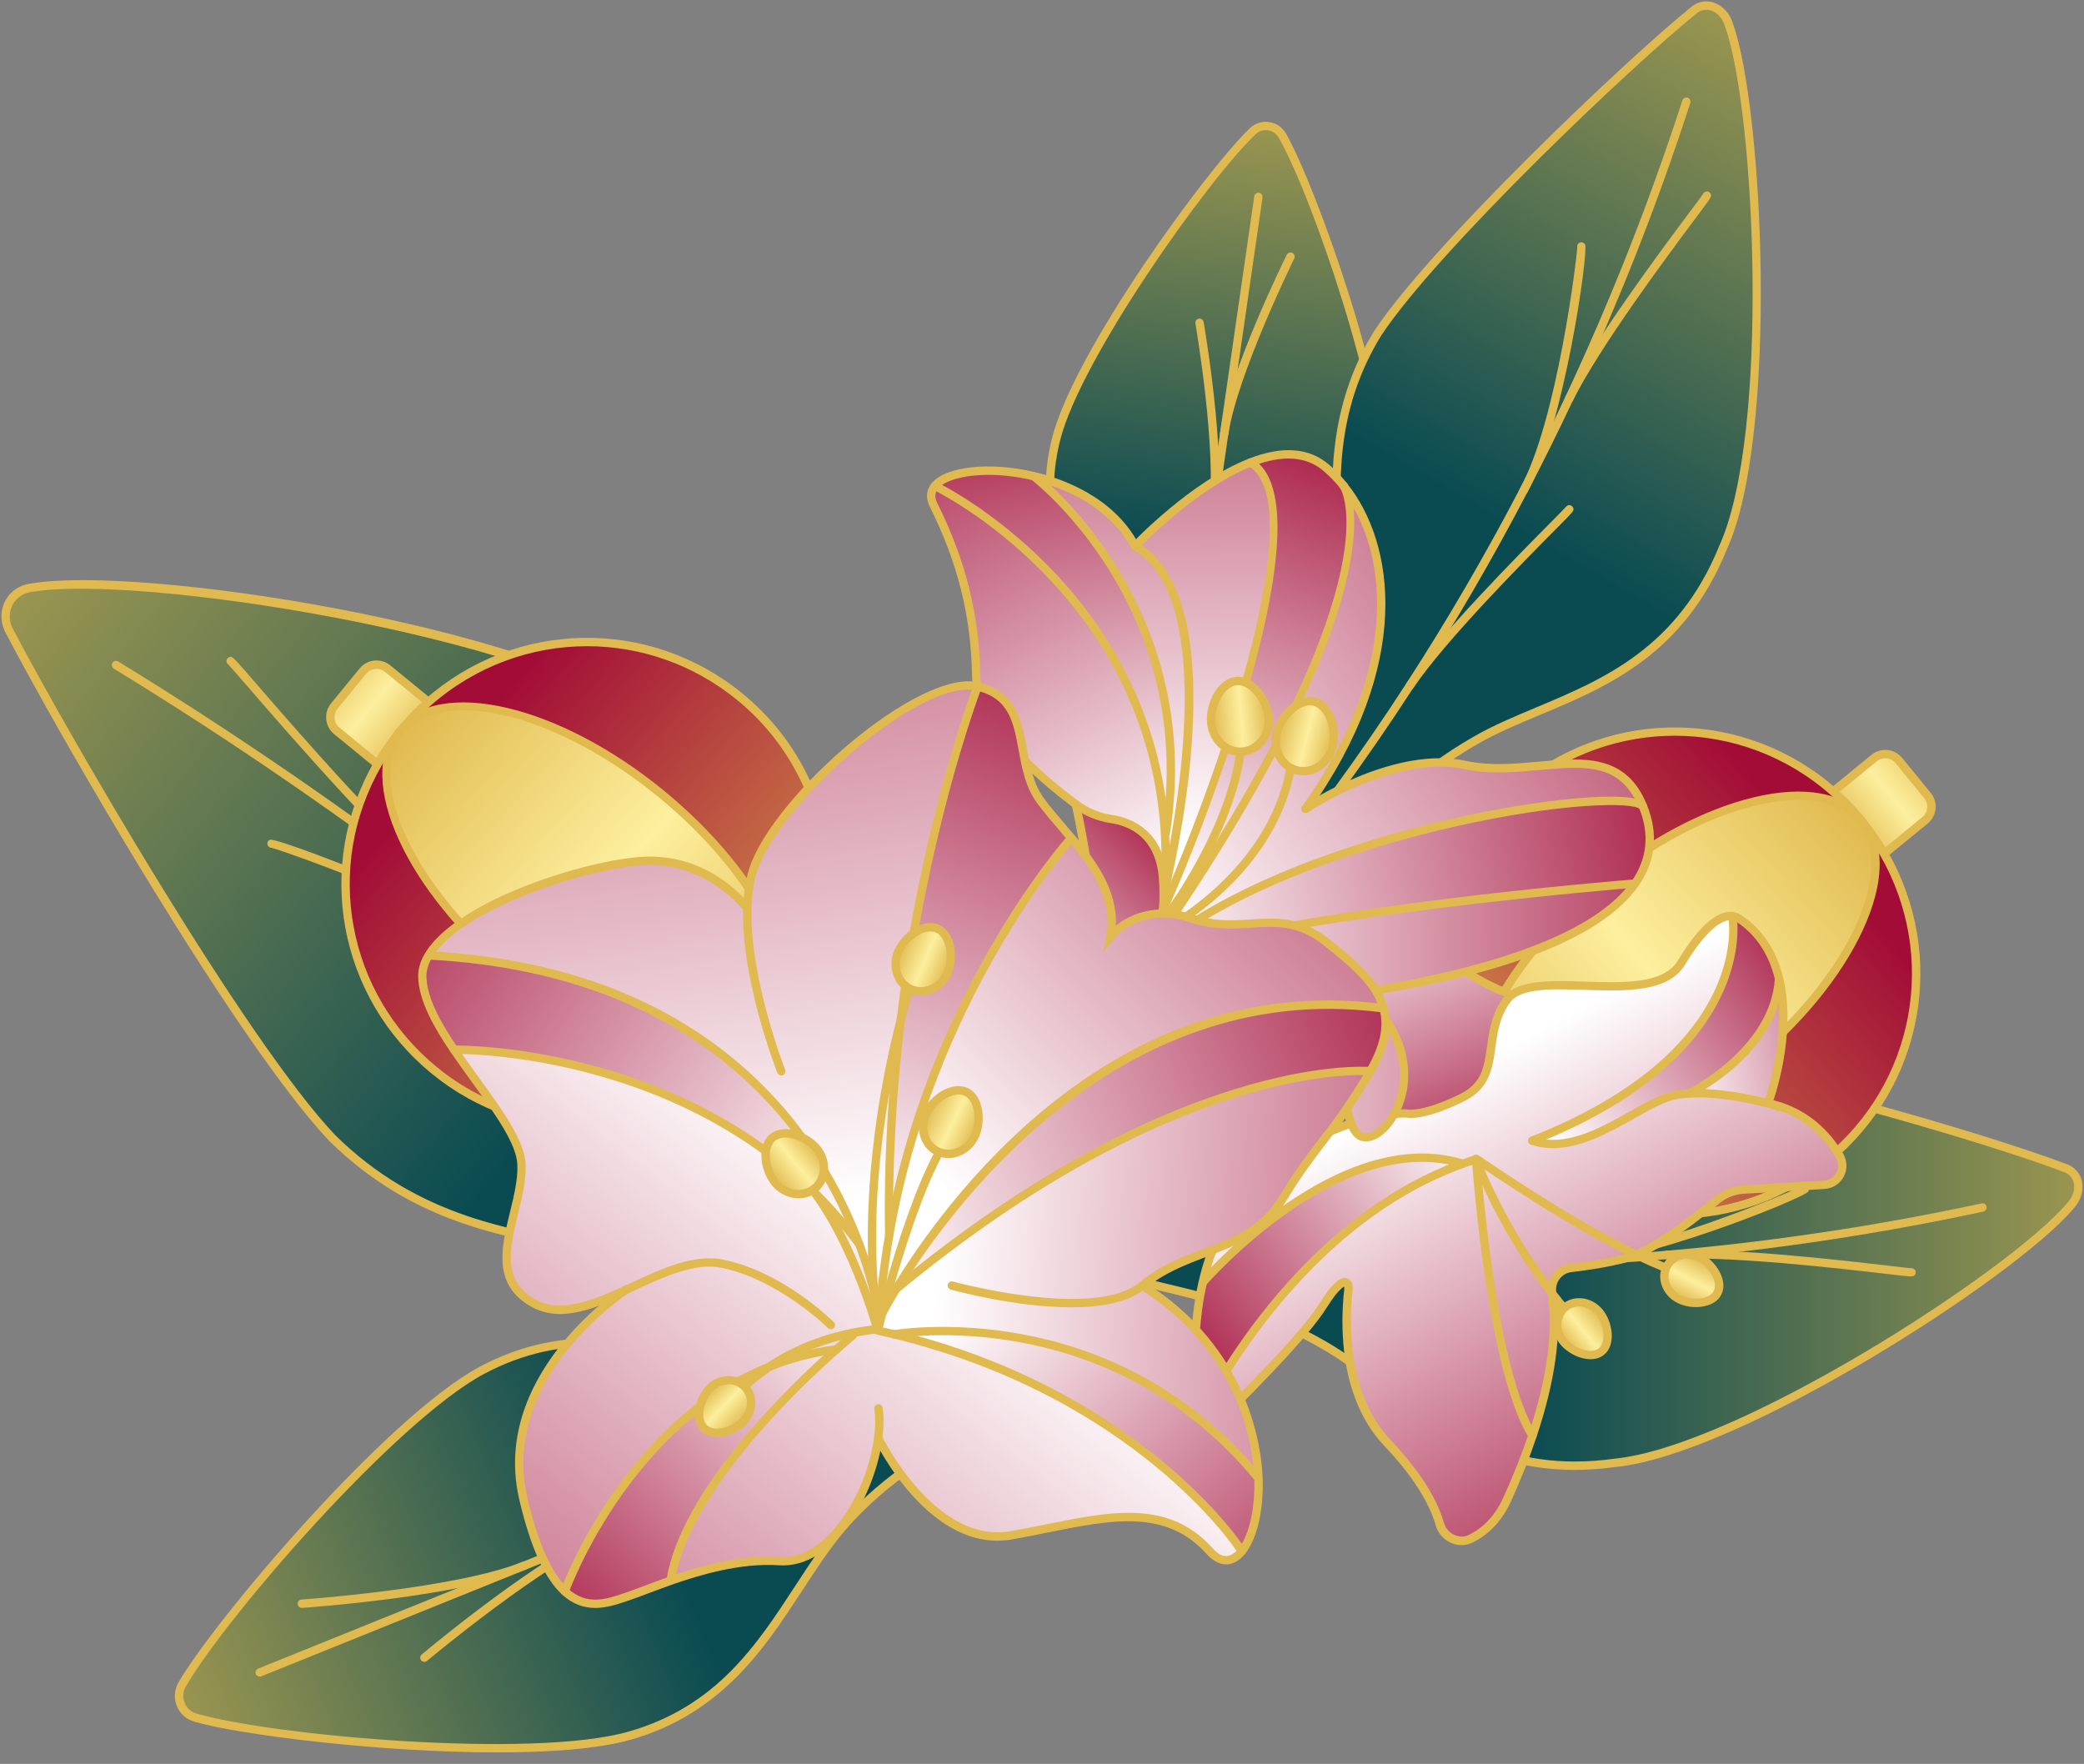 <?xml version="1.0" encoding="UTF-8"?>
<!DOCTYPE svg PUBLIC '-//W3C//DTD SVG 1.0//EN'
          'http://www.w3.org/TR/2001/REC-SVG-20010904/DTD/svg10.dtd'>
<svg height="380.1" preserveAspectRatio="xMidYMid meet" version="1.0" viewBox="-0.3 -0.3 449.1 380.1" width="449.1" xmlns="http://www.w3.org/2000/svg" xmlns:xlink="http://www.w3.org/1999/xlink" zoomAndPan="magnify"
><rect x="-0.3" y="-0.3" width="449.1" height="380.1" fill="#808080" stroke="none"/><g
  ><g
    ><g
      ><g
        ><linearGradient gradientTransform="rotate(-111.981 2657.86 5547.62)" gradientUnits="userSpaceOnUse" id="a" x1="8442.465" x2="8442.465" xlink:actuate="onLoad" xlink:show="other" xlink:type="simple" y1="5168.106" y2="5003.534"
          ><stop offset="0" stop-color="#0a4b52"
            /><stop offset="1" stop-color="#e1ba4f"
          /></linearGradient
          ><path d="M223.98,292.16c0,0,2.29,5.67-6.36,10.89c-8.65,5.23-24.23,11.52-36.5,25.83 c-12.26,14.31-19.3,37.27-45.73,44.82c-21.37,6.1-78.01,0.62-93.59-3.88c-3.04-0.88-4.45-4.37-2.87-7.11 c8.1-14.05,45.06-57.32,64.68-67.76c24.27-12.92,45.27-1.28,64.03,0.52c18.76,1.79,34.35-4.5,44.2-6.74 C221.69,286.49,223.98,292.16,223.98,292.16z" fill="url(#a)"
        /></g
        ><g
        ><g id="change1_53"
          ><path d="M106.9,377.32c-25.09,0-55.27-3.72-65.35-6.63h0c-1.72-0.5-3.09-1.73-3.75-3.38 c-0.67-1.65-0.54-3.49,0.35-5.04c7.62-13.23,44.73-57.3,65.04-68.11c18.03-9.6,34.48-5.82,49-2.48 c5.43,1.25,10.55,2.42,15.55,2.9c14.59,1.39,27.43-2.21,36.81-4.84c2.56-0.72,4.98-1.4,7.11-1.88 c10.48-2.38,13.07,3.71,13.17,3.97c0.1,0.26,2.47,6.44-6.73,12c-1.87,1.13-4.09,2.33-6.45,3.59 c-8.57,4.61-20.3,10.93-29.83,22.05c-3.26,3.81-6.14,8.22-9.18,12.89c-8.13,12.47-17.35,26.61-36.99,32.22 C128.72,376.54,118.34,377.32,106.9,377.32z M42.05,368.96c16.58,4.78,72.42,9.78,93.1,3.88 c18.99-5.42,27.62-18.67,35.97-31.47c3.08-4.72,5.98-9.17,9.32-13.07c9.75-11.38,21.65-17.79,30.35-22.47 c2.33-1.26,4.54-2.44,6.37-3.55c7.82-4.72,6.07-9.58,5.99-9.79c-0.08-0.19-2.19-4.91-11.1-2.88c-2.08,0.47-4.48,1.15-7.02,1.86 c-9.51,2.67-22.53,6.33-37.46,4.9c-5.11-0.49-10.29-1.68-15.78-2.94c-14.9-3.42-30.31-6.96-47.75,2.32 c-18.98,10.1-55.71,52.46-64.32,67.41c-0.61,1.07-0.7,2.33-0.24,3.47C39.92,367.77,40.87,368.61,42.05,368.96L42.05,368.96z" fill="#E1BA4F"
          /></g
          ><g id="change1_15"
          ><path d="M55.66,360.99c-0.36,0-0.69-0.21-0.83-0.56c-0.19-0.46,0.04-0.99,0.5-1.17l168.32-67.93 c0.46-0.18,0.99,0.04,1.17,0.5s-0.04,0.99-0.5,1.17L56,360.93C55.89,360.97,55.78,360.99,55.66,360.99z" fill="#E1BA4F"
          /></g
          ><g id="change1_37"
          ><path d="M64.75,346.18c-0.47,0-0.86-0.36-0.9-0.84c-0.03-0.5,0.34-0.93,0.84-0.96 c0.33-0.02,33.29-2.34,47.61-8.12c0.46-0.18,0.99,0.04,1.17,0.5c0.19,0.46-0.04,0.99-0.5,1.17 c-14.58,5.88-46.79,8.15-48.16,8.25C64.8,346.18,64.78,346.18,64.75,346.18z" fill="#E1BA4F"
          /></g
          ><g id="change1_82"
          ><path d="M125.74,321.57c-0.47,0-0.86-0.36-0.9-0.84c-0.03-0.5,0.34-0.93,0.84-0.96 c0.33-0.02,33.29-2.34,47.61-8.12c0.46-0.18,0.99,0.04,1.17,0.5c0.19,0.46-0.04,0.99-0.5,1.17 c-14.58,5.88-46.79,8.15-48.16,8.25C125.78,321.57,125.76,321.57,125.74,321.57z" fill="#E1BA4F"
          /></g
          ><g id="change1_40"
          ><path d="M91.16,357.81c-0.26,0-0.51-0.11-0.69-0.32c-0.32-0.38-0.27-0.95,0.11-1.27 c1.05-0.88,25.81-21.6,40.39-27.49c0.46-0.18,0.99,0.04,1.17,0.5c0.19,0.46-0.04,0.99-0.5,1.17 c-14.32,5.78-39.65,26.98-39.91,27.2C91.57,357.74,91.36,357.81,91.16,357.81z" fill="#E1BA4F"
          /></g
        ></g
      ></g
    ></g
    ><g
    ><g
      ><g
        ><linearGradient gradientTransform="rotate(8.231 3432.842 4760.867)" gradientUnits="userSpaceOnUse" id="b" x1="-371.878" x2="-371.878" xlink:actuate="onLoad" xlink:show="other" xlink:type="simple" y1="620.546" y2="482.326"
          ><stop offset="0" stop-color="#0a4b52"
            /><stop offset="1" stop-color="#e1ba4f"
          /></linearGradient
          ><path d="M249.07,193.02c0,0-5.08-0.73-5.22-9.22 c-0.14-8.48,1.88-22.45-3.33-37.4c-5.21-14.95-18.9-29.76-13.21-52.13c4.6-18.09,32.51-56.88,42.36-66.3 c1.93-1.84,5.05-1.39,6.38,0.92c6.78,11.82,22.56,56.93,21.85,75.58c-0.88,23.08-18.2,33.4-27.43,46.26 c-9.23,12.86-11.25,26.83-13.78,34.93C254.15,193.76,249.07,193.02,249.07,193.02z" fill="url(#b)"
        /></g
        ><g
        ><g id="change1_47"
          ><path d="M249.41,193.94c-0.27,0-0.43-0.02-0.47-0.03c-0.24-0.03-5.84-0.95-5.99-10.09 c-0.03-1.84,0.04-3.96,0.11-6.2c0.27-8.16,0.64-19.33-3.39-30.92c-1.38-3.97-3.37-7.92-5.47-12.09 c-5.63-11.2-12.01-23.88-7.77-40.56c4.77-18.75,33.33-57.85,42.61-66.72l0,0c1.12-1.07,2.63-1.55,4.16-1.33 c1.53,0.22,2.84,1.12,3.62,2.46c6.39,11.14,22.71,56.74,21.97,76.06c-0.65,17.2-10.37,27.56-18.94,36.71 c-3.2,3.41-6.21,6.63-8.67,10.04c-7.16,9.98-9.97,20.81-12.02,28.72c-0.56,2.17-1.09,4.21-1.64,5.96 C255.24,193.3,250.86,193.94,249.41,193.94z M270.29,28.62L270.29,28.62c-10.47,10-37.67,48.39-42.11,65.87 c-4.07,16.02,1.88,27.86,7.63,39.31c2.13,4.23,4.13,8.23,5.56,12.31c4.15,11.91,3.77,23.27,3.49,31.57 c-0.07,2.22-0.14,4.32-0.11,6.11c0.12,7.54,4.28,8.31,4.46,8.34c0.16,0.02,4.37,0.45,6.62-6.74c0.53-1.71,1.06-3.73,1.61-5.87 c2.08-8.04,4.94-19.06,12.29-29.31c2.52-3.51,5.58-6.77,8.81-10.22c8.76-9.35,17.83-19.02,18.45-35.54 c0.69-18.02-14.53-62.54-21.73-75.1c-0.49-0.86-1.34-1.43-2.31-1.57C271.98,27.63,271.01,27.94,270.29,28.62z" fill="#E1BA4F"
          /></g
          ><g id="change1_84"
          ><path d="M249.07,193.92c-0.04,0-0.09,0-0.13-0.01c-0.49-0.07-0.83-0.53-0.76-1.02l21.81-150.88 c0.07-0.49,0.52-0.83,1.02-0.76c0.49,0.07,0.83,0.53,0.76,1.02l-21.81,150.88C249.89,193.6,249.51,193.92,249.07,193.92z" fill="#E1BA4F"
          /></g
          ><g id="change1_60"
          ><path d="M263.5,94.12c-0.04,0-0.09,0-0.13-0.01c-0.49-0.07-0.83-0.53-0.76-1.02 c1.89-13.09,13.87-37.45,14.38-38.48c0.22-0.45,0.76-0.63,1.21-0.41c0.45,0.22,0.63,0.76,0.41,1.21 c-0.12,0.25-12.35,25.13-14.21,37.94C264.32,93.8,263.94,94.12,263.5,94.12z" fill="#E1BA4F"
          /></g
          ><g id="change1_66"
          ><path d="M255.59,148.78c-0.04,0-0.09,0-0.13-0.01c-0.49-0.07-0.83-0.53-0.76-1.02 c1.89-13.09,13.87-37.45,14.38-38.48c0.22-0.45,0.76-0.63,1.21-0.41c0.45,0.22,0.63,0.76,0.41,1.21 c-0.12,0.25-12.35,25.13-14.21,37.94C256.42,148.46,256.03,148.78,255.59,148.78z" fill="#E1BA4F"
          /></g
          ><g id="change1_50"
          ><path d="M261.08,110.85c-0.04,0-0.09,0-0.13-0.01c-0.49-0.07-0.83-0.53-0.76-1.02 c1.85-12.81-2.83-40.14-2.88-40.41c-0.08-0.49,0.24-0.96,0.73-1.04c0.49-0.08,0.96,0.24,1.04,0.73 c0.2,1.13,4.78,27.88,2.89,40.98C261.9,110.53,261.52,110.85,261.08,110.85z" fill="#E1BA4F"
          /></g
        ></g
      ></g
    ></g
    ><g
    ><g
      ><linearGradient gradientTransform="rotate(30.065 2917.071 5447.266)" gradientUnits="userSpaceOnUse" id="c" x1="-1999.987" x2="-1999.987" xlink:actuate="onLoad" xlink:show="other" xlink:type="simple" y1="2129.405" y2="1952.389"
        ><stop offset="0" stop-color="#0a4b52"
          /><stop offset="1" stop-color="#e1ba4f"
        /></linearGradient
        ><path d="M270.55,192.55c-0.02-0.03-4.64-3.9,0.32-12.76 c4.92-8.84,15.24-22.71,17.32-42.19c2.08-19.7-6.27-42.11,8.41-66.09c12.34-18.65,55.22-59.25,68.4-69.83 c2.65-1.9,6.26-0.22,7.32,3.48c6.66,18.8,9.59,88.52-1.28,112.47c-12.08,29.73-36.58,31.95-53.29,41.57 c-16.84,9.55-27.23,23.46-34.88,30.44C275.24,196.59,270.54,192.51,270.55,192.55z" fill="url(#c)"
      /></g
      ><g
      ><g id="change1_71"
        ><path d="M274.38,194.6c-1.82,0-3.14-0.58-3.86-1l-0.34,0.2l-0.37-0.71c-1.01-1.01-4.44-5.33,0.27-13.75 c0.84-1.5,1.84-3.17,2.9-4.93c5.32-8.83,12.6-20.92,14.31-36.91c0.63-5.99,0.29-12.2-0.07-18.78 c-0.8-14.46-1.7-30.84,8.61-47.68c12.24-18.51,54.46-58.71,68.61-70.06l0.04-0.03c1.36-0.97,3.04-1.21,4.62-0.66 c1.92,0.67,3.45,2.4,4.09,4.63c6.52,18.4,9.76,88.66-1.32,113.09c-9.23,22.73-25.75,29.65-40.33,35.75 c-4.77,2-9.28,3.88-13.33,6.22c-12.25,6.95-20.94,16.1-27.92,23.45c-2.54,2.68-4.74,4.99-6.8,6.87 C279.79,193.67,276.69,194.6,274.38,194.6z M271.12,191.85c0.76,0.55,4.78,2.93,11.15-2.87c2.01-1.83,4.18-4.13,6.7-6.78 c7.06-7.44,15.85-16.7,28.34-23.78c4.15-2.39,8.71-4.3,13.53-6.32c14.25-5.97,30.4-12.73,39.37-34.8 c10.95-24.15,7.73-93.58,1.26-111.83c-0.5-1.72-1.6-3-2.96-3.48c-1.02-0.36-2.08-0.21-2.96,0.41 c-14.1,11.31-56.07,51.26-68.2,69.6c-10,16.33-9.15,31.72-8.33,46.61c0.37,6.65,0.71,12.94,0.07,19.07 c-1.75,16.39-9.15,28.68-14.55,37.65c-1.05,1.75-2.05,3.4-2.87,4.88C267.41,187.8,270.61,191.36,271.12,191.85z" fill="#E1BA4F"
        /></g
        ><g id="change1_36"
        ><path d="M270.55,193.45c-0.2,0-0.4-0.07-0.57-0.21c-0.38-0.32-0.44-0.88-0.12-1.27 c11.69-14.21,22.77-29.37,32.94-45.06c8.71-13.44,16.94-27.55,24.45-41.94c3.36-6.43,6.63-13.04,9.73-19.64 c9.65-20.53,18.16-42.06,25.27-64c0.15-0.47,0.66-0.73,1.13-0.58c0.47,0.15,0.73,0.66,0.58,1.13 c-7.13,22.01-15.66,43.61-25.35,64.21c-3.11,6.62-6.4,13.25-9.77,19.7c-7.53,14.44-15.79,28.6-24.54,42.09 c-10.21,15.74-21.33,30.96-33.06,45.22C271.07,193.33,270.81,193.45,270.55,193.45z" fill="#E1BA4F"
        /></g
        ><g id="change1_74"
        ><path d="M337.79,86.63c-0.13,0-0.27-0.03-0.4-0.09c-0.45-0.22-0.63-0.76-0.41-1.21 c5.92-11.9,20.63-31.61,26.91-40.02c1.38-1.84,2.57-3.44,2.8-3.8c0.08-0.18,0.21-0.33,0.39-0.44c0.43-0.24,0.98-0.09,1.23,0.34 c0.32,0.57,0.32,0.57-2.97,4.98c-6.25,8.37-20.89,27.99-26.74,39.74C338.44,86.44,338.12,86.63,337.79,86.63z" fill="#E1BA4F"
        /></g
        ><g id="change1_8"
        ><path d="M303.55,148.31c-0.17,0-0.35-0.05-0.51-0.16c-0.41-0.28-0.52-0.84-0.24-1.25 c7.14-10.49,23.92-27.4,31.08-34.62c1.58-1.59,2.95-2.97,3.22-3.29c0.1-0.16,0.24-0.29,0.43-0.37c0.45-0.19,0.98,0.02,1.18,0.48 c0.26,0.61,0.26,0.61-3.55,4.45c-7.13,7.19-23.83,24.02-30.87,34.37C304.12,148.17,303.83,148.31,303.55,148.31z" fill="#E1BA4F"
        /></g
        ><g id="change1_73"
        ><path d="M328.04,106.3c-0.15,0-0.3-0.04-0.44-0.11c-0.43-0.24-0.59-0.79-0.35-1.22 c8.01-14.4,12.3-49.97,12.35-52.01c-0.02-0.1-0.02-0.21,0-0.31c0.08-0.49,0.55-0.82,1.04-0.73c0.29,0.05,0.54,0.24,0.66,0.5 c0.72,1.51-4.47,39.01-12.49,53.43C328.66,106.13,328.35,106.29,328.04,106.3z" fill="#E1BA4F"
        /></g
      ></g
    ></g
    ><g
    ><g
      ><linearGradient gradientTransform="rotate(89.98 2751.872 5583.34)" gradientUnits="userSpaceOnUse" id="d" x1="-2560.883" x2="-2560.883" xlink:actuate="onLoad" xlink:show="other" xlink:type="simple" y1="8004.608" y2="7827.592"
        ><stop offset="0" stop-color="#0a4b52"
          /><stop offset="1" stop-color="#e1ba4f"
        /></linearGradient
        ><path d="M232.63,265.5c0.02-0.03,1.05-5.97,11.21-6.12 c10.11-0.17,27.29,1.81,45.18-6.16c18.09-8.07,33.29-26.54,61.4-25.85c22.33,1.33,78.95,18.08,94.71,24.18 c2.97,1.35,3.33,5.3,0.65,8.08c-12.93,15.18-71.79,52.67-97.96,55.28c-31.78,4.45-45.98-15.64-62.68-25.27 c-16.7-9.79-33.95-11.8-43.82-14.92C231.48,271.6,232.66,265.48,232.63,265.5z" fill="url(#d)"
      /></g
      ><g
      ><g id="change1_25"
        ><path d="M339,316.44c-19.04,0-31.28-9.29-42.25-17.61c-4.12-3.13-8.01-6.08-12.07-8.42 c-12.15-7.12-24.43-10.05-34.29-12.41c-3.59-0.86-6.69-1.6-9.35-2.44c-8.48-2.69-9.34-7.64-9.34-9.55l-0.33-0.18l0.41-0.69 c0.36-1.36,2.35-6.53,12.04-6.67c1.72-0.03,3.67,0,5.73,0.04c10.3,0.18,24.41,0.42,39.1-6.12c5.5-2.46,10.71-5.87,16.22-9.48 c12.11-7.94,25.84-16.95,45.57-16.45c22.16,1.31,78.1,17.69,95.01,24.25l0.05,0.02c1.52,0.69,2.58,2.03,2.89,3.67 c0.38,2-0.35,4.19-1.96,5.86c-12.66,14.87-71.83,52.89-98.52,55.55C344.78,316.24,341.82,316.44,339,316.44z M233.52,265.65 c-0.1,0.94-0.15,5.6,8.07,8.21c2.59,0.82,5.67,1.55,9.22,2.4c9.98,2.38,22.4,5.35,34.78,12.6c4.15,2.39,8.08,5.38,12.25,8.54 c12.31,9.34,26.26,19.93,49.85,16.62c26.39-2.63,84.85-40.23,97.4-54.97c1.24-1.29,1.8-2.89,1.53-4.31 c-0.21-1.07-0.86-1.9-1.84-2.36c-16.86-6.53-72.46-22.81-94.41-24.12c-19.15-0.48-32.04,7.99-44.51,16.16 c-5.57,3.65-10.84,7.1-16.47,9.62c-15.05,6.7-29.4,6.46-39.87,6.28c-2.04-0.03-3.97-0.07-5.67-0.04 C235.15,260.41,233.69,264.96,233.52,265.65z" fill="#E1BA4F"
        /></g
        ><g id="change1_11"
        ><path d="M313.88,272.97c-8.61,0-17.2-0.21-25.7-0.64c-18.73-0.94-37.47-2.94-55.7-5.94 c-0.49-0.08-0.82-0.54-0.74-1.03c0.08-0.49,0.54-0.83,1.03-0.74c18.17,2.99,36.84,4.98,55.5,5.91c16,0.8,32.34,0.85,48.55,0.13 c7.24-0.32,14.6-0.8,21.87-1.42c22.6-1.94,45.5-5.38,68.04-10.22c0.49-0.1,0.96,0.21,1.07,0.69c0.1,0.49-0.21,0.96-0.69,1.07 c-22.62,4.86-45.59,8.31-68.27,10.25c-7.29,0.63-14.68,1.11-21.94,1.43C329.24,272.8,321.55,272.97,313.88,272.97z" fill="#E1BA4F"
        /></g
        ><g id="change1_6"
        ><path d="M411.51,274.74c-0.71,0-2.08-0.16-4.9-0.49c-10.38-1.21-34.69-4.05-47.78-3.21 c-0.49,0.03-0.92-0.34-0.96-0.84s0.34-0.92,0.84-0.96c13.26-0.84,37.68,2,48.1,3.22c2.29,0.27,4.28,0.5,4.71,0.52 c0.19-0.02,0.39,0.01,0.57,0.12c0.43,0.25,0.57,0.8,0.32,1.23C412.25,274.59,412.17,274.74,411.51,274.74z" fill="#E1BA4F"
        /></g
        ><g id="change1_38"
        ><path d="M338.4,282.98c-0.57,0-1.8-0.32-5.03-1.17c-9.79-2.57-32.73-8.58-45.21-9.49 c-0.5-0.04-0.87-0.47-0.83-0.96c0.04-0.5,0.45-0.88,0.96-0.83c12.65,0.92,35.7,6.96,45.54,9.54c2.17,0.57,4.05,1.06,4.46,1.14 c0.19,0,0.38,0.06,0.54,0.18c0.4,0.3,0.47,0.87,0.17,1.26C338.85,282.86,338.75,282.98,338.4,282.98z" fill="#E1BA4F"
        /></g
        ><g id="change1_48"
        ><path d="M336.86,272.46c-0.49,0-0.89-0.39-0.9-0.88c-0.01-0.5,0.39-0.91,0.88-0.92 c16.48-0.29,49.41-14.4,51.2-15.38c0.08-0.07,0.17-0.12,0.27-0.16c0.46-0.17,0.98,0.06,1.16,0.53c0.1,0.27,0.06,0.59-0.1,0.83 c-0.95,1.38-35.99,15.69-52.49,15.98C336.87,272.46,336.86,272.46,336.86,272.46z" fill="#E1BA4F"
        /></g
      ></g
    ></g
    ><g
    ><g
      ><linearGradient gradientTransform="rotate(-50.498 2303.479 5581.851)" gradientUnits="userSpaceOnUse" id="e" x1="5058.731" x2="5058.731" xlink:actuate="onLoad" xlink:show="other" xlink:type="simple" y1="497.081" y2="259.344"
        ><stop offset="0" stop-color="#0a4b52"
          /><stop offset="1" stop-color="#e1ba4f"
        /></linearGradient
        ><path d="M224.4,313.02c-0.01,0.03-6.21,5.27-17.3-4.02 c-11.05-9.23-27.64-27.06-52.79-35.09c-25.34-8.06-56.85-3.18-83.06-29.02c-20.04-21.2-59-89-69.75-109.63 c-1.82-4.07,0.66-8.47,5.13-8.94c22.53-3.76,106.32,8.69,135.29,28.94c35.79,23.53,36.35,58.43,46.07,83.87 c9.79,25.65,26.46,43.6,34.62,56.09C230.72,307.65,224.38,313.03,224.4,313.02z" fill="url(#e)"
      /></g
      ><g
      ><g id="change1_29"
        ><path d="M219.35,315.42c-3.12,0-7.44-1.23-12.82-5.73c-1.92-1.6-4.02-3.48-6.25-5.47 c-10.81-9.65-25.61-22.86-46.24-29.45c-7.68-2.44-15.85-3.67-24.49-4.98c-19.92-3-40.51-6.11-58.92-24.26 c-19.87-21.02-58.07-87.1-69.92-109.86l-0.02-0.05c-0.99-2.22-0.9-4.65,0.26-6.67c1.15-2,3.19-3.29,5.6-3.54 c23.25-3.88,106.74,8.72,135.9,29.09c27.66,18.18,34.5,43.15,40.53,65.18c1.85,6.78,3.61,13.18,5.87,19.1 c7.21,18.88,18.02,33.37,26.7,45.01c3.06,4.1,5.7,7.64,7.84,10.91c8.06,12.38,2.34,18.32,1.66,18.96l-0.01-0.01 c-0.5,0.49-1.78,1.18-3.36,1.52C220.99,315.33,220.21,315.42,219.35,315.42z M2.31,134.87c11.45,21.98,50.15,88.84,69.6,109.41 c17.97,17.71,38.27,20.78,57.91,23.74c8.72,1.32,16.96,2.56,24.77,5.04c21,6.7,35.96,20.07,46.89,29.82 c2.22,1.98,4.31,3.85,6.21,5.43c10.14,8.5,15.82,4.28,16.11,4.05l0,0c0.57-0.53,5.32-5.5-1.94-16.66 c-2.1-3.21-4.73-6.74-7.77-10.81c-8.75-11.73-19.64-26.33-26.94-45.44c-2.29-6.01-4.06-12.45-5.92-19.27 c-5.94-21.72-12.68-46.34-39.8-64.17c-28.26-19.75-112.17-32.55-134.65-28.8c-1.88,0.2-3.42,1.16-4.28,2.66 C1.64,131.36,1.57,133.18,2.31,134.87z" fill="#E1BA4F"
        /></g
        ><g id="change1_1"
        ><path d="M224.4,313.92c-0.25,0-0.5-0.11-0.68-0.31c-17.05-19.84-35.23-39.12-54.05-57.28 c-15.79-15.24-32.37-30.04-49.29-43.99c-7.47-6.16-15.14-12.26-22.8-18.15c-23.45-18.01-48.13-34.97-73.35-50.41 c-0.42-0.26-0.56-0.81-0.3-1.24c0.26-0.42,0.81-0.56,1.24-0.3c25.27,15.47,50,32.47,73.5,50.52 c7.68,5.9,15.37,12.02,22.85,18.19c16.96,13.98,33.58,28.81,49.4,44.08c18.86,18.2,37.08,37.51,54.16,57.4 c0.32,0.38,0.28,0.95-0.1,1.27C224.82,313.85,224.61,313.92,224.4,313.92z" fill="#E1BA4F"
        /></g
        ><g id="change1_3"
        ><path d="M98.12,194.38c-0.2,0-0.4-0.07-0.56-0.2c-13.75-11.01-35.31-35.93-44.52-46.57 c-2.09-2.42-3.76-4.34-4.13-4.71c-0.16-0.11-0.29-0.26-0.35-0.46c-0.16-0.47,0.09-0.98,0.56-1.14c0.65-0.22,0.65-0.23,5.28,5.13 c9.18,10.6,30.67,35.44,44.29,46.35c0.39,0.31,0.45,0.88,0.14,1.26C98.65,194.27,98.39,194.38,98.12,194.38z" fill="#E1BA4F"
        /></g
        ><g id="change1_51"
        ><path d="M170.3,256.58c-0.23,0-0.46-0.09-0.64-0.27c-12.45-12.53-31.07-39.72-39.02-51.34 c-1.78-2.6-3.2-4.67-3.52-5.07c-0.14-0.12-0.25-0.28-0.29-0.48c-0.12-0.48,0.18-0.97,0.67-1.08c0.68-0.16,0.68-0.16,4.63,5.62 c7.92,11.57,26.47,38.68,38.81,51.09c0.35,0.35,0.35,0.92,0,1.27C170.76,256.5,170.53,256.58,170.3,256.58z" fill="#E1BA4F"
        /></g
        ><g id="change1_67"
        ><path d="M120.95,212.55c-0.21,0-0.42-0.07-0.58-0.22c-16.98-14.55-59.74-29.36-62.19-29.95 c-0.47-0.01-0.85-0.39-0.87-0.86c-0.01-0.36,0.19-0.69,0.51-0.85c1.03-0.52,18.37,6.26,25.71,9.37 c12.25,5.19,28.8,13.03,38.01,20.93c0.38,0.32,0.42,0.89,0.1,1.27C121.46,212.44,121.21,212.55,120.95,212.55z" fill="#E1BA4F"
        /></g
      ></g
    ></g
    ><g
    ><linearGradient gradientTransform="rotate(-50.726 2310.369 5584.468)" gradientUnits="userSpaceOnUse" id="f" x1="5103.474" x2="5103.474" xlink:actuate="onLoad" xlink:show="other" xlink:type="simple" y1="404.037" y2="432.087"
      ><stop offset="0" stop-color="#e1ba4f"
        /><stop offset=".524" stop-color="#fdef9e"
        /><stop offset="1" stop-color="#e1ba4f"
      /></linearGradient
      ><path d="M83.23,143.78l8.22,6.72l-1.1,1.97 c-1.54,1.46-3,3.04-4.39,4.73c-1.85,2.26-3.47,4.6-4.85,7.07l-0.63-0.36l-8.22-6.72c-1.63-1.34-1.85-3.74-0.52-5.36l3.06-3.75 l3.08-3.77C79.22,142.68,81.6,142.45,83.23,143.78z" fill="url(#f)"
      /><linearGradient gradientUnits="userSpaceOnUse" id="g" x1="173.641" x2="78.72" xlink:actuate="onLoad" xlink:show="other" xlink:type="simple" y1="263.747" y2="183.387"
      ><stop offset="0" stop-color="#e1ba4f"
        /><stop offset="1" stop-color="#a20c37"
      /></linearGradient
      ><path d="M166.47,223.04 c-18.18,22.23-50.93,25.52-73.16,7.34c-19.96-16.33-24.66-44.45-12.19-66.1c1.38-2.46,3-4.81,4.85-7.07 c-8.77,10.72,2.15,34.16,24.38,52.33C132.58,227.72,157.7,233.76,166.47,223.04z" fill="url(#g)"
      /><linearGradient gradientUnits="userSpaceOnUse" id="h" x1="206.667" x2="111.746" xlink:actuate="onLoad" xlink:show="other" xlink:type="simple" y1="224.736" y2="144.376"
      ><stop offset="0" stop-color="#e1ba4f"
        /><stop offset="1" stop-color="#a20c37"
      /></linearGradient
      ><path d="M91.93,151.05 c18.74-16.52,47.25-17.52,67.22-1.19c22.23,18.18,25.5,50.94,7.32,73.17c8.78-10.74-2.12-34.16-24.36-52.34 c-22.23-18.17-47.36-24.22-56.14-13.49c1.39-1.7,2.84-3.27,4.39-4.73C90.88,151.98,91.4,151.51,91.93,151.05z" fill="url(#h)"
      /><linearGradient gradientUnits="userSpaceOnUse" id="i" x1="87.275" x2="166.556" xlink:actuate="onLoad" xlink:show="other" xlink:type="simple" y1="155.402" y2="226.054"
      ><stop offset="0" stop-color="#e1ba4f"
        /><stop offset=".524" stop-color="#fdef9e"
        /><stop offset="1" stop-color="#e1ba4f"
      /></linearGradient
      ><path d="M110.35,209.54 c-22.23-18.17-33.15-41.61-24.38-52.33c8.78-10.74,33.92-4.69,56.14,13.49c22.23,18.18,33.14,41.6,24.36,52.34 C157.7,233.76,132.58,227.72,110.35,209.54z" fill="url(#i)"
      /><g
      ><g id="change1_43"
        ><path d="M80.49,164.81c-0.2,0-0.4-0.07-0.57-0.2l-8.22-6.72c-0.98-0.8-1.58-1.93-1.7-3.18 c-0.12-1.25,0.25-2.47,1.05-3.45l6.15-7.52c1.64-2,4.6-2.3,6.61-0.66l8.22,6.72c0.38,0.31,0.44,0.88,0.13,1.27 c-0.31,0.38-0.88,0.44-1.27,0.13l-8.22-6.72c-1.24-1.01-3.07-0.83-4.07,0.4l-6.15,7.52c-0.49,0.6-0.72,1.36-0.65,2.13 c0.07,0.77,0.45,1.47,1.05,1.96l8.22,6.72c0.38,0.31,0.44,0.88,0.13,1.27C81.01,164.7,80.75,164.81,80.49,164.81z" fill="#E1BA4F"
        /></g
        ><g id="change1_24"
        ><path d="M126.18,242.99c-11.78,0-23.62-3.9-33.43-11.92c-20.14-16.47-25.36-44.75-12.4-67.24 c1.36-2.43,3.03-4.86,4.93-7.19c1.42-1.73,2.92-3.35,4.46-4.82c0.53-0.5,1.07-0.98,1.61-1.45 c19.47-17.17,48.23-17.68,68.37-1.21c22.58,18.46,25.92,51.85,7.45,74.44l0,0C156.73,236.37,141.51,242.99,126.18,242.99z M126.21,138.95c-12.03,0-24.03,4.27-33.68,12.78c-0.52,0.45-1.04,0.92-1.55,1.4c-1.49,1.41-2.94,2.97-4.31,4.65 c-1.84,2.25-3.44,4.58-4.76,6.94c-12.52,21.73-7.48,49.05,11.98,64.96c21.81,17.83,54.06,14.6,71.89-7.21 c17.84-21.82,14.61-54.07-7.2-71.91C149.1,142.81,137.64,138.95,126.21,138.95z M166.47,223.04L166.47,223.04L166.47,223.04z" fill="#E1BA4F"
        /></g
        ><g id="change1_30"
        ><path d="M152.88,229.25c-2.93,0-6.16-0.41-9.64-1.25c-10.73-2.58-22.62-8.89-33.47-17.77 c-22.58-18.46-33.57-42.51-24.51-53.6c9.08-11.1,34.83-5.1,57.41,13.36c10.86,8.88,19.4,19.28,24.05,29.28 c4.75,10.21,4.91,18.85,0.43,24.33l0,0C164.12,227.34,159.19,229.25,152.88,229.25z M99.62,152.75 c-5.62,0-10.17,1.62-12.95,5.03c-8.44,10.32,2.44,33.23,24.25,51.07c10.65,8.71,22.28,14.89,32.75,17.41 c10.24,2.46,18.1,1.12,22.1-3.78l0,0c4.02-4.91,3.78-12.88-0.67-22.43c-4.54-9.76-12.91-19.94-23.56-28.65 C126.93,159.44,111.05,152.75,99.62,152.75z" fill="#E1BA4F"
        /></g
      ></g
    ></g
    ><g
    ><linearGradient gradientTransform="scale(-1 1) rotate(-50.726 -303.152 11097.678)" gradientUnits="userSpaceOnUse" id="j" x1="8089.127" x2="8089.127" xlink:actuate="onLoad" xlink:show="other" xlink:type="simple" y1="4085.641" y2="4113.691"
      ><stop offset="0" stop-color="#e1ba4f"
        /><stop offset=".524" stop-color="#fdef9e"
        /><stop offset="1" stop-color="#e1ba4f"
      /></linearGradient
      ><path d="M403.56,163.07l-8.22,6.72l1.1,1.97 c1.54,1.46,3,3.04,4.39,4.73c1.85,2.26,3.47,4.6,4.85,7.07l0.63-0.36l8.22-6.72c1.63-1.34,1.85-3.74,0.52-5.36l-3.06-3.75 l-3.08-3.77C407.58,161.97,405.2,161.74,403.56,163.07z" fill="url(#j)"
      /><linearGradient gradientTransform="matrix(-1 0 0 1 5226.833 0)" gradientUnits="userSpaceOnUse" id="k" x1="4913.679" x2="4818.758" xlink:actuate="onLoad" xlink:show="other" xlink:type="simple" y1="283.037" y2="202.678"
      ><stop offset="0" stop-color="#e1ba4f"
        /><stop offset="1" stop-color="#a20c37"
      /></linearGradient
      ><path d="M320.32,242.33 c18.18,22.23,50.93,25.52,73.16,7.34c19.96-16.33,24.66-44.45,12.19-66.1c-1.38-2.46-3-4.81-4.85-7.07 c8.77,10.72-2.15,34.16-24.38,52.33C354.21,247.01,329.09,253.05,320.32,242.33z" fill="url(#k)"
      /><linearGradient gradientTransform="matrix(-1 0 0 1 5226.833 0)" gradientUnits="userSpaceOnUse" id="l" x1="4946.706" x2="4851.784" xlink:actuate="onLoad" xlink:show="other" xlink:type="simple" y1="244.026" y2="163.667"
      ><stop offset="0" stop-color="#e1ba4f"
        /><stop offset="1" stop-color="#a20c37"
      /></linearGradient
      ><path d="M394.86,170.34 c-18.74-16.52-47.25-17.52-67.22-1.19c-22.23,18.18-25.5,50.94-7.32,73.17c-8.78-10.74,2.12-34.16,24.36-52.34 c22.23-18.17,47.36-24.22,56.14-13.49c-1.39-1.7-2.84-3.27-4.39-4.73C395.92,171.27,395.39,170.8,394.86,170.34z" fill="url(#l)"
      /><linearGradient gradientTransform="matrix(-1 0 0 1 5226.833 0)" gradientUnits="userSpaceOnUse" id="m" x1="4827.314" x2="4906.594" xlink:actuate="onLoad" xlink:show="other" xlink:type="simple" y1="174.693" y2="245.344"
      ><stop offset="0" stop-color="#e1ba4f"
        /><stop offset=".524" stop-color="#fdef9e"
        /><stop offset="1" stop-color="#e1ba4f"
      /></linearGradient
      ><path d="M376.45,228.83 c22.23-18.17,33.15-41.61,24.38-52.33c-8.78-10.74-33.92-4.69-56.14,13.49c-22.23,18.18-33.14,41.6-24.36,52.34 C329.09,253.05,354.21,247.01,376.45,228.83z" fill="url(#m)"
      /><g
      ><g id="change1_9"
        ><path d="M406.31,184.1c-0.26,0-0.52-0.11-0.7-0.33c-0.32-0.38-0.26-0.95,0.13-1.27l8.22-6.72 c1.24-1.01,1.42-2.85,0.4-4.1l-6.15-7.52c-1.01-1.23-2.84-1.41-4.07-0.4l-8.22,6.72c-0.38,0.32-0.95,0.26-1.27-0.13 c-0.32-0.38-0.26-0.95,0.13-1.27l8.22-6.72c2-1.64,4.97-1.35,6.61,0.66l6.15,7.52c1.65,2.01,1.36,4.99-0.65,6.63l-8.22,6.72 C406.71,184.04,406.51,184.1,406.31,184.1z" fill="#E1BA4F"
        /></g
        ><g id="change1_44"
        ><path d="M360.67,262.32c-1.78,0-3.57-0.09-5.37-0.27c-14.05-1.41-26.72-8.21-35.67-19.15l0,0 c-8.95-10.94-13.1-24.71-11.69-38.76c1.41-14.06,8.21-26.73,19.14-35.67c20.14-16.47,48.9-15.96,68.38,1.21 c0.53,0.46,1.07,0.94,1.6,1.44c1.54,1.46,3.05,3.08,4.46,4.82c1.91,2.33,3.57,4.75,4.94,7.2c12.95,22.48,7.74,50.76-12.41,67.23 C384.51,258.16,372.82,262.31,360.67,262.32z M360.58,158.24c-11.43,0-22.88,3.86-32.37,11.61 c-10.57,8.64-17.13,20.88-18.49,34.46c-1.36,13.58,2.65,26.88,11.29,37.45l0,0c8.64,10.57,20.88,17.14,34.45,18.5 c13.57,1.36,26.87-2.65,37.44-11.29c19.46-15.91,24.5-43.23,11.98-64.95c-1.33-2.36-2.93-4.7-4.77-6.95 c-1.37-1.67-2.82-3.24-4.31-4.65c-0.51-0.48-1.03-0.95-1.55-1.4C384.62,162.52,372.61,158.24,360.58,158.24z" fill="#E1BA4F"
        /></g
        ><g id="change1_75"
        ><path d="M333.91,248.54c-6.3,0-11.23-1.91-14.28-5.65c-4.48-5.47-4.32-14.11,0.43-24.33 c4.66-10,13.2-20.4,24.06-29.28c10.85-8.88,22.74-15.18,33.47-17.76c10.96-2.63,19.46-1.07,23.94,4.4 c4.47,5.47,4.31,14.11-0.45,24.32c-4.66,10.01-13.21,20.4-24.06,29.28c-10.85,8.88-22.74,15.19-33.47,17.77 C340.07,248.13,336.84,248.54,333.91,248.54z M321.02,241.76c4.01,4.9,11.86,6.25,22.11,3.78c10.47-2.52,22.1-8.7,32.75-17.41 c10.65-8.71,19.02-18.88,23.57-28.64c4.45-9.56,4.7-17.52,0.69-22.42c-4.01-4.91-11.87-6.26-22.12-3.79 c-10.47,2.52-22.11,8.7-32.75,17.41c-10.65,8.71-19.02,18.88-23.56,28.65C317.24,228.88,317,236.85,321.02,241.76z" fill="#E1BA4F"
        /></g
      ></g
    ></g
    ><linearGradient gradientUnits="userSpaceOnUse" id="n" x1="212.215" x2="212.215" xlink:actuate="onLoad" xlink:show="other" xlink:type="simple" y1="143.912" y2="143.912"
    ><stop offset="0" stop-color="#0a4b52"
      /><stop offset="1" stop-color="#e1ba4f"
    /></linearGradient
    ><g
    ><g
      ><g
        ><g
          ><linearGradient gradientUnits="userSpaceOnUse" id="o" x1="295.142" x2="322.647" xlink:actuate="onLoad" xlink:show="other" xlink:type="simple" y1="190.53" y2="256.867"
            ><stop offset="0" stop-color="#fff"
              /><stop offset="1" stop-color="#a20c37"
            /></linearGradient
            ><path d="M299.79,196.84 c6.02,5.67,21.83,19.22,35.51,19.25c0,0-5.44,46.14-46.28,30.96c0,0,12.85-23.49,2.16-43.47c-0.85-1.59-0.43-3.57,0.93-4.75 l2.45-2.1C296.07,195.42,298.33,195.47,299.79,196.84z" fill="url(#o)"
          /></g
          ><g
          ><g id="change1_46"
            ><path d="M304.3,251.01c-4.79,0-9.99-1.04-15.59-3.12l-0.97-0.36l0.5-0.91c0.13-0.23,12.49-23.31,2.16-42.61 c-1.03-1.93-0.55-4.39,1.13-5.85l2.45-2.1c1.86-1.61,4.63-1.56,6.43,0.14c6.06,5.71,21.58,18.98,34.9,19.01l1.01,0l-0.12,1 c-0.1,0.89-2.74,21.92-17.44,30.91C314.49,249.71,309.66,251.01,304.3,251.01z M290.28,246.54 c10.91,3.85,20.17,3.52,27.53-0.98c12.21-7.46,15.74-24.37,16.45-28.61c-13.7-0.67-29.03-13.76-35.09-19.47 c-1.13-1.06-2.86-1.1-4.02-0.09l-2.45,2.1c-1.05,0.92-1.36,2.45-0.72,3.64C301.56,221.07,292.51,241.93,290.28,246.54z" fill="#E1BA4F"
            /></g
          ></g
        ></g
      ></g
      ><linearGradient gradientUnits="userSpaceOnUse" id="p" x1="331.729" x2="393.212" xlink:actuate="onLoad" xlink:show="other" xlink:type="simple" y1="242.529" y2="198.843"
      ><stop offset="0" stop-color="#fff"
        /><stop offset="1" stop-color="#a20c37"
      /></linearGradient
      ><path d="M383.08,210.63 c-0.95,15.71-19.23,24.63-19.23,24.63v0.06c-1.12,0.05-2.2,0.18-3.23,0.38c-7.49,1.48-19.65,13.56-30.71,9.8 c47.77-18.85,43.32-47.29,43.13-48.38c0.57,0.07,1.06,0.28,1.47,0.57C379.33,200.95,381.88,205.63,383.08,210.63z" fill="url(#p)"
      /><linearGradient gradientUnits="userSpaceOnUse" id="q" x1="316.022" x2="249.281" xlink:actuate="onLoad" xlink:show="other" xlink:type="simple" y1="244.012" y2="297.81"
      ><stop offset="0" stop-color="#fff"
        /><stop offset="1" stop-color="#a20c37"
      /></linearGradient
      ><path d="M256.68,305.27c0.58-7.62-0.27-18.45,2.2-29.2 c0.79-0.92,29.6-33.81,56.02-25.59c-38.41,13.8-57.61,56.61-57.61,56.61C256.87,306.62,256.62,305.99,256.68,305.27z" fill="url(#q)"
      /><linearGradient gradientUnits="userSpaceOnUse" id="r" x1="359.942" x2="418.998" xlink:actuate="onLoad" xlink:show="other" xlink:type="simple" y1="228.698" y2="216.159"
      ><stop offset="0" stop-color="#fff"
        /><stop offset="1" stop-color="#a20c37"
      /></linearGradient
      ><path d="M380.7,237.45c-3.72-0.96-10.75-2.49-16.85-2.13 v-0.06c0,0,18.28-8.92,19.23-24.63C386.05,223.03,380.7,237.45,380.7,237.45z" fill="url(#r)"
      /><linearGradient gradientUnits="userSpaceOnUse" id="s" x1="313.125" x2="373.529" xlink:actuate="onLoad" xlink:show="other" xlink:type="simple" y1="231.219" y2="345.556"
      ><stop offset="0" stop-color="#fff"
        /><stop offset="1" stop-color="#a20c37"
      /></linearGradient
      ><path d="M317.31,249.66c-0.81,0.26-1.62,0.53-2.41,0.82 c-26.42-8.22-55.23,24.67-56.02,25.59c1.36-6.02,3.77-12.02,8.04-17.42c15.22-19.25,35.66-19.02,35.66-19.02s3.24,1.02,12.15-3.36 c8.91-4.38,4.05-13.17,9.57-20.96c5.52-7.8,31.46,2.18,37.72-8.14c5.03-8.3,8.69-10.34,11.02-10.05 c0.19,1.09,4.64,29.53-43.13,48.38c11.06,3.76,23.22-8.32,30.71-9.8c1.03-0.2,2.11-0.33,3.23-0.38c6.1-0.36,13.13,1.17,16.85,2.13 c0.23,0.05,0.43,0.12,0.63,0.16c0.1,0.03,0.2,0.05,0.3,0.08c0.28,0.08,0.54,0.15,0.76,0.21c0.08,0.02,0.14,0.04,0.21,0.06 s0.13,0.04,0.18,0.05c0.06,0.02,0.11,0.03,0.16,0.05c0.05,0.01,0.1,0.03,0.14,0.04c0.07,0.03,0.13,0.05,0.17,0.07 c0.04,0,0.07,0.01,0.07,0.02c0.01,0,0.01,0,0.01,0c6.63,2.25,10.52,6.81,12.71,10.57c1.61,2.75-0.16,6.1-3.31,6.29l-17.36,1.03 c-2.11,0.12-4.1,0.89-5.69,2.21c-3.85,3.21-11.59,9.34-17.37,11.78c-0.74,0.32-1.45,0.57-2.12,0.75 c-4.08,1.09-8.57,1.75-11.93,2.13c-2.72,0.31-4.54,2.73-4.15,5.42c0.02,0.14,0.04,0.27,0.05,0.41c1.31,9.95-1.17,21.05-4.25,30.24 c-8.69-14.15-11.86-55.82-12.12-59.38L317.31,249.66z" fill="url(#s)"
      /><linearGradient gradientUnits="userSpaceOnUse" id="t" x1="273.652" x2="334.057" xlink:actuate="onLoad" xlink:show="other" xlink:type="simple" y1="252.072" y2="366.409"
      ><stop offset="0" stop-color="#fff"
        /><stop offset="1" stop-color="#a20c37"
      /></linearGradient
      ><path d="M314.9,250.48c0.79-0.29,1.6-0.56,2.41-0.82 l0.48-0.02c0.26,3.56,3.43,45.23,12.12,59.38c-1.84,5.49-3.89,10.31-5.47,13.8c-2.13,4.68-5.16,7.17-7.86,8.49 c-2.62,1.28-5.84-0.34-6.64-3.19c-1.06-3.76-3.89-9.7-11.24-17.43c-2.82-2.96-4.87-6.53-6.25-10.32c-1.54-4.18-2.27-8.61-2.49-13 c-0.1-1.94-0.1-3.88-0.01-5.81c0.04-0.85,0.1-1.7,0.17-2.54c0.06-0.68,0.35-2.07-0.02-2.65c-0.19-0.3-0.59-0.39-0.92-0.31 c-0.33,0.07-0.61,0.28-0.86,0.51c-1.82,1.52-3.05,3.89-4.42,5.82c-4.77,6.74-16.03,18.04-23.09,24.9 c-1.07,1.05-2.65,0.78-3.52-0.19v-0.01C257.29,307.09,276.49,264.28,314.9,250.48z" fill="url(#t)"
      /><g
      ><g id="change1_2"
        ><path d="M382.39,238.8c-0.1,0-0.2-0.02-0.3-0.05c-0.21-0.07-0.41-0.13-0.62-0.17c-0.49-0.09-0.81-0.57-0.71-1.05 c0.09-0.49,0.57-0.8,1.05-0.71c0.3,0.06,0.59,0.14,0.89,0.25c0.47,0.17,0.71,0.68,0.54,1.15 C383.11,238.57,382.76,238.8,382.39,238.8z" fill="#E1BA4F"
        /></g
        ><g id="change1_13"
        ><path d="M382.78,238.91c-0.1,0-0.19-0.02-0.29-0.05l-0.05-0.02c-0.46-0.12-0.79-0.59-0.69-1.06 c0.1-0.47,0.52-0.79,0.99-0.71c0.11,0.02,0.22,0.05,0.33,0.09c0.47,0.16,0.72,0.67,0.56,1.14 C383.51,238.67,383.16,238.91,382.78,238.91z" fill="#E1BA4F"
        /></g
        ><g id="change1_21"
        ><path d="M314.66,332.65c-0.77,0-1.56-0.17-2.3-0.5c-1.61-0.72-2.81-2.1-3.28-3.79c-1-3.54-3.72-9.37-11.03-17.05 c-2.76-2.9-4.93-6.48-6.44-10.63c-1.44-3.92-2.3-8.38-2.54-13.26c-0.1-1.93-0.1-3.91-0.01-5.9c0.04-0.86,0.1-1.72,0.17-2.57 c0.01-0.15,0.04-0.33,0.06-0.52c0.04-0.35,0.14-1.13,0.08-1.47c-0.2,0.06-0.37,0.23-0.44,0.28c-1.25,1.05-2.23,2.55-3.17,4 c-0.37,0.57-0.74,1.14-1.12,1.68c-4.9,6.92-16.63,18.65-23.2,25.02c-0.64,0.62-1.48,0.95-2.35,0.92 c-0.93-0.03-1.83-0.45-2.47-1.16l-0.23-0.3c-0.46-0.64-0.67-1.41-0.61-2.21c0.18-2.32,0.22-4.99,0.26-7.81 c0.11-6.56,0.23-13.99,1.96-21.51c1.57-6.96,4.26-12.78,8.21-17.78c15.32-19.38,36.21-19.38,36.38-19.36l0.26,0.04 c0.01,0,3.18,0.77,11.48-3.31c4.72-2.32,5.2-5.83,5.82-10.28c0.45-3.25,0.96-6.93,3.42-10.4c2.85-4.03,10.07-3.8,17.7-3.55 c8.31,0.26,16.91,0.54,19.99-4.53c4.47-7.38,8.47-10.89,11.9-10.48c0.68,0.08,1.31,0.33,1.88,0.73 c4.5,3.05,7.51,7.58,8.93,13.46c3,12.52-2.19,26.74-2.41,27.34c-0.17,0.46-0.69,0.7-1.16,0.53c-0.47-0.17-0.7-0.69-0.53-1.16 c0.05-0.14,5.22-14.32,2.35-26.3c-1.3-5.43-4.06-9.61-8.2-12.41c-0.33-0.24-0.69-0.37-1.07-0.42 c-1.23-0.15-4.61,0.49-10.14,9.62c-3.62,5.97-12.75,5.68-21.58,5.4c-7.14-0.23-13.88-0.44-16.17,2.8 c-2.21,3.11-2.66,6.41-3.1,9.6c-0.63,4.58-1.23,8.9-6.8,11.64c-8.22,4.04-11.82,3.64-12.66,3.45 c-1.55,0.02-20.63,0.7-34.85,18.68c-3.78,4.78-6.35,10.36-7.87,17.06c-1.69,7.34-1.81,14.68-1.91,21.14 c-0.05,2.85-0.09,5.55-0.27,7.93c-0.04,0.55,0.18,0.93,0.38,1.15l0.1,0.11c0.3,0.28,0.69,0.45,1.08,0.46 c0.26-0.01,0.67-0.06,1.04-0.41c6.52-6.34,18.17-17.97,22.99-24.78c0.37-0.52,0.72-1.06,1.08-1.62c1.02-1.56,2.07-3.18,3.5-4.37 c0.27-0.25,0.69-0.58,1.25-0.7c0.72-0.18,1.49,0.11,1.87,0.71c0.47,0.73,0.32,1.86,0.21,2.76c-0.02,0.17-0.04,0.32-0.05,0.44 c-0.07,0.83-0.13,1.67-0.17,2.5c-0.09,1.93-0.09,3.85,0.01,5.72c0.24,4.7,1.06,8.99,2.44,12.73c1.43,3.92,3.47,7.29,6.06,10.01 c7.56,7.95,10.4,14.07,11.46,17.81c0.33,1.17,1.16,2.13,2.29,2.63c1.03,0.46,2.13,0.46,3.09-0.01c3.22-1.57,5.72-4.28,7.44-8.05 c2.17-4.8,3.95-9.29,5.44-13.71c3.88-11.57,5.29-21.61,4.21-29.84c-0.01-0.15-0.03-0.24-0.04-0.33 c-0.24-1.62,0.16-3.15,1.09-4.37c0.93-1.21,2.29-1.97,3.83-2.14c3.1-0.35,7.67-1,11.8-2.1c0.63-0.17,1.3-0.41,2-0.71 c5.61-2.37,13.15-8.31,17.15-11.64c1.75-1.45,3.9-2.29,6.22-2.42l17.36-1.03c1.17-0.07,2.15-0.69,2.69-1.69 c0.54-1.01,0.5-2.22-0.1-3.25c-2-3.43-5.74-7.97-12.22-10.17c-0.47-0.16-0.72-0.67-0.56-1.14c0.16-0.47,0.67-0.72,1.14-0.56 c7.01,2.38,11.05,7.28,13.2,10.97c0.92,1.57,0.97,3.44,0.14,5c-0.83,1.55-2.38,2.53-4.17,2.64l-17.36,1.03 c-1.93,0.11-3.72,0.8-5.17,2c-4.07,3.39-11.77,9.46-17.59,11.92c-0.76,0.33-1.52,0.6-2.24,0.79c-4.24,1.13-8.9,1.8-12.06,2.16 c-1.06,0.12-1.99,0.64-2.61,1.45c-0.64,0.83-0.9,1.87-0.75,2.95c0.03,0.21,0.05,0.34,0.06,0.48c1.11,8.45-0.33,18.76-4.29,30.59 c-1.5,4.48-3.3,9.03-5.5,13.88c-1.89,4.16-4.68,7.17-8.29,8.93C316.25,332.47,315.46,332.65,314.66,332.65z" fill="#E1BA4F"
        /></g
        ><g id="change1_34"
        ><path d="M334.35,247.11c-1.58,0-3.17-0.23-4.73-0.76c-0.47-0.16-0.72-0.67-0.56-1.14 c0.16-0.47,0.67-0.72,1.14-0.56c6.88,2.34,14.29-1.84,20.84-5.52c3.44-1.94,6.69-3.77,9.41-4.31c1.09-0.21,2.22-0.34,3.36-0.4 c6.21-0.37,13.39,1.2,17.12,2.16c0.09,0.02,0.21,0.05,0.33,0.08c0.09,0.02,0.17,0.05,0.26,0.06l0.38,0.1 c0.26,0.07,0.51,0.14,0.72,0.2l0.2,0.06l-0.14,0.9l0.26-0.86l0.14,0.04c0.06,0.02,0.1,0.03,0.13,0.04l0.29,0.1 c0.14,0.03,0.26,0.09,0.36,0.17c0.23,0.16,0.37,0.43,0.37,0.73c0,0.5-0.4,0.9-0.9,0.9h-0.91v-0.25c0,0,0,0-0.01,0l-0.25-0.07 c-0.25-0.07-0.51-0.14-0.78-0.22l-0.11-0.03c-0.07-0.02-0.13-0.03-0.2-0.05c-0.04,0-0.17-0.04-0.3-0.07 c-0.08-0.02-0.17-0.05-0.27-0.07c-3.66-0.94-10.64-2.46-16.6-2.11c-1.07,0.05-2.11,0.17-3.11,0.37 c-2.43,0.48-5.56,2.24-8.87,4.11C346.73,243.62,340.52,247.11,334.35,247.11z M382.79,238.19h0.02l0.04-0.16L382.79,238.19z" fill="#E1BA4F"
        /></g
        ><g id="change1_64"
        ><path d="M257.29,307.99c-0.12,0-0.25-0.03-0.37-0.08c-0.45-0.2-0.66-0.74-0.45-1.19 c0.19-0.43,19.8-43.32,58.13-57.09c0.8-0.29,1.62-0.57,2.44-0.83c0.47-0.15,0.98,0.11,1.13,0.58s-0.11,0.98-0.58,1.13 c-0.8,0.26-1.6,0.52-2.37,0.81c-37.6,13.51-56.91,55.71-57.1,56.13C257.96,307.79,257.64,307.99,257.29,307.99z" fill="#E1BA4F"
        /></g
        ><g id="change1_52"
        ><path d="M329.91,246.4c-0.36,0-0.7-0.22-0.84-0.57c-0.18-0.46,0.04-0.98,0.51-1.17 c45.99-18.15,42.94-45,42.59-47.27l-0.03-0.07l-0.01-0.23c0-0.5,0.4-0.9,0.9-0.9c0.39,0,0.72,0.25,0.85,0.6l0.05,0.18 c0.21,1.23,4.7,30.28-43.69,49.37C330.14,246.38,330.02,246.4,329.91,246.4z M373.93,197.09L373.93,197.09L373.93,197.09z" fill="#E1BA4F"
        /></g
        ><g id="change1_12"
        ><path d="M259.57,276.65l-0.7-0.57l-0.64-0.64l0.64,0.64l-0.65-0.63c0.28-0.33,29.83-34.27,56.95-25.84 c0.47,0.15,0.74,0.65,0.59,1.13c-0.15,0.47-0.65,0.74-1.13,0.59C288.63,243.25,259.85,276.32,259.57,276.65z" fill="#E1BA4F"
        /></g
        ><g id="change1_26"
        ><path d="M329.92,309.92c-0.3,0-0.6-0.15-0.77-0.43c-8.7-14.17-11.91-55.16-12.25-59.79l-0.02-0.29 c0-0.5,0.4-0.91,0.9-0.91s0.9,0.4,0.9,0.89l0.02,0.17c0.33,4.59,3.51,45.18,11.99,58.98c0.26,0.42,0.13,0.98-0.3,1.24 C330.24,309.87,330.08,309.92,329.92,309.92z" fill="#E1BA4F"
        /></g
        ><g id="change1_42"
        ><path d="M363.85,236.16c-0.33,0-0.65-0.19-0.81-0.51c-0.22-0.45-0.03-0.99,0.41-1.2 c0.18-0.09,17.82-8.88,18.73-23.88c0.03-0.5,0.45-0.88,0.95-0.84c0.5,0.03,0.87,0.46,0.84,0.95 c-0.97,16.05-18.97,25.01-19.73,25.38C364.12,236.13,363.99,236.16,363.85,236.16z" fill="#E1BA4F"
        /></g
      ></g
      ><g
      ><g id="change1_17"
        ><path d="M362.24,275.03c-0.08,0-0.17-0.01-0.25-0.04c-2.68-0.79-5.83-2.05-9.64-3.87 c-14.07-6.7-31.05-18.25-34.31-20.5l-0.29-0.2c-0.27-0.16-0.45-0.45-0.45-0.78c0-0.5,0.4-0.9,0.9-0.9c0.2,0,0.4,0.07,0.56,0.19 l0.31,0.21c3.23,2.23,20.11,13.71,34.06,20.35c3.73,1.78,6.79,3.01,9.38,3.77c0.48,0.14,0.75,0.64,0.61,1.12 C362.99,274.77,362.63,275.03,362.24,275.03z" fill="#E1BA4F"
        /></g
        ><g
        ><g
          ><linearGradient gradientUnits="userSpaceOnUse" id="u" x1="366.646" x2="362.063" xlink:actuate="onLoad" xlink:show="other" xlink:type="simple" y1="271.016" y2="279.9"
            ><stop offset="0" stop-color="#e1ba4f"
              /><stop offset=".524" stop-color="#fdef9e"
              /><stop offset="1" stop-color="#e1ba4f"
            /></linearGradient
            ><path d="M369.83,278.29 c-1.26,2.45-5.65,2.7-8.35,1.31c-2.71-1.4-3.87-4.51-2.6-6.96c1.27-2.46,4.48-3.32,7.19-1.92 C368.76,272.11,371.1,275.83,369.83,278.29z" fill="url(#u)"
          /></g
          ><g
          ><g id="change1_35"
            ><path d="M365.19,281.36c-1.43,0-2.91-0.33-4.12-0.96h0c-3.14-1.62-4.48-5.29-2.99-8.17 c0.73-1.42,2.02-2.43,3.62-2.86c1.57-0.42,3.27-0.22,4.78,0.55c1.49,0.77,2.89,2.17,3.75,3.76c0.99,1.83,1.13,3.62,0.4,5.03 C369.69,280.51,367.49,281.36,365.19,281.36z M361.89,278.8c2.32,1.2,6.14,1,7.13-0.93c0.44-0.85,0.3-2.07-0.39-3.35 c-0.68-1.26-1.82-2.41-2.99-3.01c-1.11-0.57-2.35-0.72-3.49-0.42c-1.11,0.3-1.99,0.99-2.49,1.95 C358.64,275.06,359.64,277.64,361.89,278.8L361.89,278.8z" fill="#E1BA4F"
            /></g
          ></g
        ></g
      ></g
      ><g
      ><g id="change1_45"
        ><path d="M338.13,284.18c-0.25,0-0.5-0.11-0.68-0.31c-1.75-2.03-3.45-4.16-5.04-6.31 c-8.43-11.36-13.31-22.15-15.46-27.57c-0.18-0.46,0.04-0.99,0.5-1.17c0.46-0.18,0.99,0.04,1.17,0.5 c2.12,5.34,6.93,15.97,15.24,27.16c1.57,2.12,3.24,4.21,4.96,6.21c0.32,0.38,0.28,0.95-0.1,1.27 C338.54,284.11,338.33,284.18,338.13,284.18z" fill="#E1BA4F"
        /></g
        ><g
        ><g
          ><linearGradient gradientUnits="userSpaceOnUse" id="v" x1="344.796" x2="337.039" xlink:actuate="onLoad" xlink:show="other" xlink:type="simple" y1="282.997" y2="289.302"
            ><stop offset="0" stop-color="#e1ba4f"
              /><stop offset=".524" stop-color="#fdef9e"
              /><stop offset="1" stop-color="#e1ba4f"
            /></linearGradient
            ><path d="M344.8,290.93 c-2.14,1.74-6.25,0.22-8.17-2.14c-1.91-2.35-1.74-5.68,0.4-7.42c2.15-1.75,5.44-1.24,7.36,1.12 C346.3,284.85,346.95,289.19,344.8,290.93z" fill="url(#v)"
          /></g
          ><g
          ><g id="change1_58"
            ><path d="M342.46,292.59c-0.65,0-1.35-0.11-2.08-0.32c-1.72-0.51-3.39-1.6-4.45-2.9l0,0 c-1.07-1.31-1.61-2.93-1.52-4.56c0.09-1.66,0.82-3.13,2.05-4.13c1.24-1.01,2.82-1.42,4.47-1.17c1.61,0.25,3.08,1.1,4.15,2.42 c1.06,1.3,1.78,3.15,1.93,4.95c0.17,2.07-0.41,3.76-1.65,4.76C344.59,292.27,343.59,292.59,342.46,292.59z M340,281.23 c-0.9,0-1.73,0.29-2.41,0.84c-0.83,0.68-1.33,1.68-1.39,2.83c-0.06,1.18,0.33,2.36,1.12,3.33l0,0 c0.84,1.03,2.17,1.9,3.56,2.31c1.38,0.41,2.6,0.3,3.34-0.3c0.75-0.61,1.11-1.78,0.99-3.22c-0.12-1.45-0.69-2.93-1.54-3.96 c-0.78-0.96-1.86-1.59-3.03-1.77C340.44,281.25,340.22,281.23,340,281.23z" fill="#E1BA4F"
            /></g
          ></g
        ></g
      ></g
    ></g
    ><g
    ><g
      ><linearGradient gradientUnits="userSpaceOnUse" id="w" x1="216.084" x2="258.151" xlink:actuate="onLoad" xlink:show="other" xlink:type="simple" y1="221.614" y2="176.715"
        ><stop offset="0" stop-color="#fff"
          /><stop offset="1" stop-color="#a20c37"
        /></linearGradient
        ><path d="M249.87,200.96c-0.1,0.9-0.2,1.76-0.29,2.59 c-0.11,0.95-0.2,1.85-0.26,2.7c-0.29,4.08,0.1,7.12,2.98,8.83c-2.36-1.5-5.17-1.47-7.57-0.98c-3.41,0.7-6.9-0.72-8.68-3.73 l-0.31-0.52c-0.95-1.62-1.31-3.51-1-5.37c1.7-10.01-3.21-31.47-3.21-31.47c2.24,1.66,4.84,2.76,7.59,3.17 c4.04,0.6,10.44,3.07,11.2,12.68c0.09,1.21,0.14,2.38,0.14,3.53c0,1.08-0.04,2.13-0.09,3.15c-0.01,0.07-0.01,0.13-0.02,0.2 c0-0.01,0.01-0.01,0.01-0.02c-0.11,1.84-0.3,3.59-0.49,5.23V200.96z" fill="url(#w)"
        /><linearGradient gradientUnits="userSpaceOnUse" id="x" x1="247.909" x2="386.651" xlink:actuate="onLoad" xlink:show="other" xlink:type="simple" y1="218.301" y2="216.683"
        ><stop offset="0" stop-color="#fff"
          /><stop offset="1" stop-color="#a20c37"
        /></linearGradient
        ><path d="M292.95,213.63 c15.92,13.55,7.87,28.97,2.42,30.87c-5.45,1.91-5.2-7.13-7.94-19s-23.46-6.87-32.92-9.5c-0.87-0.24-1.6-0.54-2.21-0.92 c-2.88-1.71-3.27-4.75-2.98-8.83c27.35-10.14,101.54-16.07,102.72-16.16C345.38,199.66,327.56,208.25,292.95,213.63z" fill="url(#x)"
        /><linearGradient gradientUnits="userSpaceOnUse" id="y" x1="246.84" x2="372.233" xlink:actuate="onLoad" xlink:show="other" xlink:type="simple" y1="203.146" y2="174.427"
        ><stop offset="0" stop-color="#fff"
          /><stop offset="1" stop-color="#a20c37"
        /></linearGradient
        ><path d="M352.04,190.09 c-1.18,0.09-75.37,6.02-102.72,16.16c0.06-0.85,0.15-1.75,0.26-2.7c33.44-25.95,100.25-34.8,104.18-30.07 C356.02,179.06,355.78,184.73,352.04,190.09C352.05,190.09,352.05,190.09,352.04,190.09z" fill="url(#y)"
        /><linearGradient gradientUnits="userSpaceOnUse" id="z" x1="244.575" x2="379.272" xlink:actuate="onLoad" xlink:show="other" xlink:type="simple" y1="190.954" y2="99.942"
        ><stop offset="0" stop-color="#fff"
          /><stop offset="1" stop-color="#a20c37"
        /></linearGradient
        ><path d="M281.04,173.99 c0.52-0.34,19.31-12.71,34.38-9.44c15.28,3.3,31.89-7,38.34,8.93c-3.93-4.73-70.74,4.12-104.18,30.07 c0.09-0.83,0.19-1.69,0.29-2.59v-0.01c51.35-75.24,39.91-95.7,39.42-96.51C300.15,117.96,302.45,143.98,281.04,173.99z" fill="url(#z)"
        /><linearGradient gradientUnits="userSpaceOnUse" id="A" x1="251.476" x2="288.69" xlink:actuate="onLoad" xlink:show="other" xlink:type="simple" y1="189.533" y2="86.387"
        ><stop offset="0" stop-color="#fff"
          /><stop offset="1" stop-color="#a20c37"
        /></linearGradient
        ><path d="M289.27,104.41c0,0,0.01,0.01,0.02,0.03 c0.49,0.81,11.93,21.27-39.42,96.51c0.19-1.64,0.38-3.39,0.49-5.23c9.48-21.01,34.38-87.14,18.83-96.36 c5.9-2.31,11.78-2.71,16.27,1.11C286.82,101.63,288.09,102.94,289.27,104.41z" fill="url(#A)"
        /><linearGradient gradientUnits="userSpaceOnUse" id="B" x1="239.915" x2="237.893" xlink:actuate="onLoad" xlink:show="other" xlink:type="simple" y1="180.367" y2="25.445"
        ><stop offset="0" stop-color="#fff"
          /><stop offset="1" stop-color="#a20c37"
        /></linearGradient
        ><path d="M250.75,179.23l0.18-0.01 c7.8-49.6-28.47-76.91-28.47-76.91c8.63,2.05,17.49,6.82,21.83,15.08c20.32,11.43,8.31,65.95,6.42,74 C250.99,187.17,250.99,183.12,250.75,179.23z" fill="url(#B)"
        /><linearGradient gradientUnits="userSpaceOnUse" id="C" x1="238.029" x2="214.568" xlink:actuate="onLoad" xlink:show="other" xlink:type="simple" y1="180.978" y2="77.023"
        ><stop offset="0" stop-color="#fff"
          /><stop offset="1" stop-color="#a20c37"
        /></linearGradient
        ><path d="M250.75,179.23 c-3.17-52.92-49.58-74.82-49.58-74.82c2.71-3.31,11.87-4.33,21.29-2.1c0,0,36.27,27.31,28.47,76.91L250.75,179.23z" fill="url(#C)"
        /><linearGradient gradientUnits="userSpaceOnUse" id="D" x1="246.825" x2="189.387" xlink:actuate="onLoad" xlink:show="other" xlink:type="simple" y1="190.872" y2="69.928"
        ><stop offset="0" stop-color="#fff"
          /><stop offset="1" stop-color="#a20c37"
        /></linearGradient
        ><path d="M250.71,191.39c0.01,0.01,0,0.01-0.01,0.02 c-0.15,0.64-0.24,0.98-0.24,0.98c0-1.15-0.05-2.32-0.14-3.53c-0.76-9.61-7.16-12.08-11.2-12.68c-2.75-0.41-5.35-1.51-7.59-3.17 c-7.28-5.43-21.31-17.21-21.48-27.81c-0.24-14.33-3.86-26.02-9.18-36.69c-0.8-1.6-0.62-2.98,0.3-4.1c0,0,46.41,21.9,49.58,74.82 C250.99,183.12,250.99,187.17,250.71,191.39z" fill="url(#D)"
        /><linearGradient gradientUnits="userSpaceOnUse" id="E" x1="260.08" x2="258.058" xlink:actuate="onLoad" xlink:show="other" xlink:type="simple" y1="180.104" y2="25.182"
        ><stop offset="0" stop-color="#fff"
          /><stop offset="1" stop-color="#a20c37"
        /></linearGradient
        ><path d="M269.19,99.36 c15.55,9.22-9.35,75.35-18.83,96.36c0-0.06,0-0.12,0.01-0.18c0.14-1.39,0.26-2.77,0.33-4.13c0.01-0.01,0.02-0.01,0.01-0.02 c1.89-8.05,13.9-62.57-6.42-74C244.29,117.39,256.79,104.19,269.19,99.36z" fill="url(#E)"
        /><radialGradient cx="278.978" cy="156.181" gradientUnits="userSpaceOnUse" id="F" r="151.766" xlink:actuate="onLoad" xlink:show="other" xlink:type="simple"
        ><stop offset="0" stop-color="#fff"
          /><stop offset="1" stop-color="#a20c37"
        /></radialGradient
        ><path d="M250.7,191.41c-0.07,1.36-0.19,2.74-0.33,4.13 c0.05-1.02,0.09-2.07,0.09-3.15C250.46,192.39,250.55,192.05,250.7,191.41z" fill="url(#F)"
        /><g
        ><g id="change1_65"
          ><path d="M294.02,245.66c-0.63,0-1.2-0.15-1.72-0.45c-2.34-1.37-3.07-5.38-4.16-11.46 c-0.43-2.42-0.93-5.16-1.59-8.04c-1.72-7.47-11.4-7.65-20.76-7.82c-4.35-0.08-8.45-0.16-11.52-1.01 c-0.97-0.27-1.77-0.6-2.44-1.02c-3.25-1.93-3.71-5.26-3.4-9.66c0.06-0.86,0.15-1.78,0.26-2.74l0.29-2.59 c0.06-0.49,0.51-0.85,0.99-0.79c0.49,0.06,0.85,0.5,0.79,0.99l-0.29,2.59c-0.11,0.94-0.2,1.83-0.26,2.67 c-0.32,4.54,0.37,6.7,2.54,7.99c0.54,0.34,1.19,0.6,1.99,0.83c2.85,0.79,6.85,0.87,11.07,0.95c9.58,0.18,20.44,0.38,22.48,9.22 c0.67,2.92,1.17,5.69,1.61,8.12c0.93,5.18,1.67,9.28,3.29,10.22c0.3,0.18,0.83,0.37,1.86,0.01c2.27-0.79,5.15-4.46,6.04-9.25 c0.76-4.07,0.64-12.1-8.75-20.09c-0.38-0.32-0.42-0.89-0.1-1.27c0.32-0.38,0.89-0.42,1.27-0.1 c10.08,8.58,10.18,17.33,9.35,21.79c-1.06,5.69-4.44,9.65-7.22,10.62C295.08,245.55,294.54,245.66,294.02,245.66z" fill="#E1BA4F"
          /></g
          ><g id="change1_41"
          ><path d="M249.87,201.85c-0.03,0-0.07,0-0.1-0.01c-0.49-0.06-0.85-0.5-0.79-1c0.18-1.53,0.37-3.31,0.49-5.18 c0-0.05,0-0.16,0.02-0.27c0.03-0.75,0.08-1.86,0.08-3.01c0-1.09-0.04-2.22-0.14-3.46c-0.68-8.62-6.05-11.21-10.43-11.86 c-2.86-0.43-5.62-1.58-7.99-3.34c-8.08-6.03-21.67-17.75-21.84-28.52c-0.21-12.76-3.1-24.3-9.09-36.3 c-1.17-2.35-0.43-4.06,0.41-5.07c2.99-3.66,12.54-4.69,22.19-2.4c6.04,1.43,16.92,5.33,22.3,15.3 c20.25,11.83,9.08,64.4,6.62,74.86c-0.04,0.16-0.12,0.31-0.23,0.42c0,0.13,0,0.25,0,0.38c0,1.18-0.05,2.33-0.09,3.19 l-0.01,0.19c-0.12,1.92-0.32,3.73-0.49,5.28C250.71,201.51,250.32,201.85,249.87,201.85z M212.71,102.03 c-5.36,0-9.42,1.22-10.84,2.95c-0.73,0.89-0.8,1.92-0.19,3.13c6.11,12.25,9.06,24.04,9.27,37.08c0.16,10,13.3,21.27,21.12,27.1 c2.13,1.58,4.62,2.62,7.18,3c3.77,0.56,9.99,2.76,11.63,11.06c3.13-15.32,10.2-58.48-7.04-68.18l-0.23-0.13l-0.12-0.24 c-3.65-6.95-11.4-12.28-21.24-14.62C218.83,102.38,215.58,102.03,212.71,102.03z" fill="#E1BA4F"
          /></g
          ><g id="change1_14"
          ><path d="M250.46,193.29c-0.08,0-0.15-0.01-0.23-0.03c-0.48-0.13-0.77-0.62-0.64-1.1c0-0.01,0.09-0.34,0.23-0.96 c0.11-0.48,0.6-0.78,1.08-0.67c0.48,0.11,0.78,0.6,0.67,1.08c-0.15,0.66-0.25,1-0.25,1 C251.22,193.03,250.86,193.29,250.46,193.29z" fill="#E1BA4F"
          /></g
          ><g id="change1_18"
          ><path d="M289,215.11c-0.44,0-0.83-0.33-0.89-0.77c-0.07-0.49,0.27-0.95,0.77-1.02 c1.33-0.19,2.65-0.39,3.93-0.59l0.42-0.07l0.01,0.01c30.84-4.84,50.91-12.82,58.06-23.1c0.28-0.41,0.85-0.51,1.25-0.22 c0.41,0.28,0.51,0.84,0.22,1.25c-7.58,10.89-27.66,18.94-59.69,23.92l-0.43,0.07l-0.01-0.01c-1.15,0.18-2.33,0.36-3.53,0.53 C289.08,215.11,289.04,215.11,289,215.11z" fill="#E1BA4F"
          /></g
          ><g id="change1_10"
          ><path d="M352.05,190.99c-0.18,0-0.36-0.05-0.51-0.16c-0.41-0.28-0.51-0.84-0.22-1.25 c3.35-4.82,3.9-10.12,1.61-15.76c-3.96-9.77-11.69-9.07-21.5-8.19c-5.29,0.48-10.76,0.97-16.2-0.2 c-14.42-3.13-32.81,8.73-33.68,9.3c-0.35,0.24-0.84,0.21-1.15-0.1c-0.35-0.35-0.36-0.92,0-1.27l0.15-0.13 c2.02-1.33,20.13-12.81,35.06-9.57c5.18,1.12,10.5,0.63,15.66,0.17c9.7-0.88,18.87-1.71,23.33,9.3 c2.53,6.24,1.92,12.11-1.81,17.46C352.61,190.86,352.33,190.99,352.05,190.99z" fill="#E1BA4F"
          /></g
          ><g id="change1_86"
          ><path d="M281.04,174.89c-0.18,0-0.36-0.05-0.52-0.17c-0.41-0.29-0.5-0.85-0.21-1.25 c21.97-30.79,18.19-56.13,8.28-68.46c-0.31-0.39-0.25-0.95,0.14-1.27c0.39-0.31,0.95-0.25,1.26,0.14 c10.3,12.83,14.33,39.02-8.22,70.64C281.59,174.76,281.32,174.89,281.04,174.89z" fill="#E1BA4F"
          /></g
          ><g id="change1_22"
          ><path d="M244.29,118.29c-0.22,0-0.44-0.08-0.62-0.25c-0.36-0.34-0.38-0.91-0.03-1.27 c0.52-0.54,12.78-13.4,25.23-18.25c7.13-2.79,12.91-2.37,17.18,1.26c1.41,1.2,2.73,2.57,3.93,4.06 c0.31,0.39,0.25,0.95-0.14,1.27s-0.96,0.25-1.27-0.14c-1.13-1.41-2.37-2.69-3.69-3.82c-3.72-3.17-8.89-3.49-15.36-0.96 c-12.07,4.7-24.45,17.68-24.57,17.81C244.76,118.2,244.53,118.29,244.29,118.29z" fill="#E1BA4F"
          /></g
          ><g id="change1_5"
          ><path d="M252.3,215.98c-0.17,0-0.33-0.05-0.48-0.14c-1.79-1.14-4.12-1.43-6.91-0.86 c-3.83,0.78-7.7-0.88-9.63-4.15l-0.31-0.52c-1.06-1.81-1.46-3.93-1.11-5.98c1.65-9.72-3.15-30.91-3.2-31.12 c-0.11-0.48,0.19-0.97,0.68-1.08c0.49-0.11,0.97,0.19,1.08,0.68c0.2,0.88,4.93,21.75,3.22,31.82 c-0.27,1.63,0.04,3.32,0.89,4.76l0.31,0.51c1.54,2.61,4.65,3.94,7.73,3.31c3.26-0.67,6.03-0.3,8.23,1.1 c0.42,0.27,0.54,0.82,0.28,1.24C252.89,215.83,252.59,215.98,252.3,215.98z" fill="#E1BA4F"
          /></g
          ><g id="change1_70"
          ><path d="M250.35,196.64c-0.04,0-0.09,0-0.14-0.01c-0.49-0.08-0.83-0.53-0.75-1.03c0-0.02,0.02-0.17,0.02-0.19 c0.16-1.58,0.26-2.88,0.32-4.05l0.03-0.36c0.25-3.95,0.25-7.89,0.02-11.72c-3.1-51.76-48.61-73.84-49.07-74.06 c-0.45-0.21-0.64-0.75-0.43-1.2c0.21-0.45,0.75-0.64,1.2-0.43c0.47,0.22,46.93,22.74,50.09,75.58 c0.24,3.88,0.23,7.87-0.01,11.87l0.01,0.01l-0.07,0.84c-0.06,1.09-0.16,2.29-0.31,3.74c-0.01,0.13-0.02,0.19-0.03,0.25 C251.17,196.32,250.79,196.64,250.35,196.64z" fill="#E1BA4F"
          /></g
          ><g id="change1_16"
          ><path d="M250.93,180.12c-0.05,0-0.09,0-0.14-0.01c-0.49-0.08-0.83-0.54-0.75-1.03 c7.63-48.51-27.76-75.78-28.12-76.05c-0.4-0.3-0.48-0.86-0.18-1.26c0.3-0.4,0.86-0.48,1.26-0.18 c0.37,0.28,36.61,28.21,28.82,77.77C251.75,179.81,251.36,180.12,250.93,180.12z" fill="#E1BA4F"
          /></g
          ><g id="change1_83"
          ><path d="M249.87,201.86c-0.5,0-0.9-0.4-0.9-0.9v-0.28l0.16-0.24c50.55-74.08,40.05-94.41,39.41-95.51 c-0.24-0.34-0.22-0.82,0.08-1.14c0.34-0.36,0.92-0.37,1.27-0.03c0.08,0.07,0.16,0.19,0.2,0.28 c0.49,0.79,12.1,21.83-39.46,97.39C250.47,201.68,250.19,201.86,249.87,201.86z" fill="#E1BA4F"
          /></g
          ><g id="change1_78"
          ><path d="M250.35,196.64c-0.5,0-0.9-0.4-0.9-0.9c0-0.05,0-0.09,0.01-0.14v-0.08l0.05-0.12 c0.01-0.03,0.02-0.05,0.04-0.08c11.89-26.36,33.21-86.88,19.18-95.19c-0.43-0.25-0.57-0.81-0.32-1.23s0.81-0.57,1.23-0.31 c16.67,9.88-10.14,78.98-18.39,97.33v0.19l-0.23,0.22C250.86,196.52,250.62,196.64,250.35,196.64z M250.35,195.73h0.01H250.35z" fill="#E1BA4F"
          /></g
          ><g id="change1_57"
          ><path d="M249.58,204.45c-0.27,0-0.53-0.12-0.71-0.35c-0.3-0.39-0.23-0.96,0.16-1.26 c19.44-15.08,48.13-23.21,63.51-26.71c18.04-4.1,39.19-6.51,41.92-3.23c0.32,0.38,0.26,0.95-0.12,1.27 c-0.38,0.32-0.95,0.27-1.27-0.12c-1.26-1.51-16.56-1.53-40.13,3.83c-15.23,3.47-43.64,11.5-62.8,26.37 C249.97,204.39,249.77,204.45,249.58,204.45z" fill="#E1BA4F"
          /></g
          ><g id="change1_61"
          ><path d="M249.32,207.15c-0.37,0-0.71-0.22-0.84-0.59c-0.17-0.47,0.06-0.98,0.53-1.16 c27.44-10.17,102.22-16.16,102.96-16.21l0.08,0.9l-0.01,0.9c-0.68,0.05-75.19,6.01-102.41,16.1 C249.53,207.13,249.42,207.15,249.32,207.15z" fill="#E1BA4F"
          /></g
        ></g
      ></g
      ><g
      ><g id="change1_19"
        ><path d="M251.98,196.85c-0.19,0-0.38-0.06-0.54-0.18c-0.4-0.3-0.48-0.86-0.18-1.26 c0.13-0.18,13.34-18.07,15.03-35.14c0.05-0.49,0.49-0.85,0.98-0.81c0.49,0.05,0.86,0.49,0.81,0.98 c-1.74,17.57-14.82,35.29-15.38,36.03C252.52,196.72,252.25,196.85,251.98,196.85z" fill="#E1BA4F"
        /></g
        ><g id="change1_68"
        ><path d="M251.57,200.49c-0.32,0-0.63-0.17-0.79-0.48c-0.23-0.44-0.07-0.98,0.37-1.22 c0.23-0.12,23.3-12.69,26.03-35.56c0.06-0.49,0.5-0.85,1-0.79c0.49,0.06,0.85,0.51,0.79,1c-2.84,23.82-26.73,36.81-26.97,36.93 C251.86,200.45,251.71,200.49,251.57,200.49z" fill="#E1BA4F"
        /></g
        ><g
        ><g
          ><linearGradient gradientUnits="userSpaceOnUse" id="G" x1="260.647" x2="273.008" xlink:actuate="onLoad" xlink:show="other" xlink:type="simple" y1="154.578" y2="153.538"
            ><stop offset="0" stop-color="#e1ba4f"
              /><stop offset=".524" stop-color="#fdef9e"
              /><stop offset="1" stop-color="#e1ba4f"
            /></linearGradient
            ><path d="M266.19,146.45c3.4-0.29,6.57,4.14,6.89,7.9 c0.32,3.74-2.21,7.03-5.61,7.32c-3.42,0.29-6.44-2.54-6.75-6.28C260.4,151.63,262.77,146.74,266.19,146.45z" fill="url(#G)"
          /></g
          ><g
          ><g id="change1_76"
            ><path d="M266.99,162.59c-3.67,0-6.83-3.08-7.17-7.13c-0.36-4.31,2.31-9.57,6.29-9.91 c3.92-0.34,7.51,4.5,7.86,8.72v0c0.36,4.24-2.53,7.96-6.43,8.29C267.36,162.58,267.17,162.59,266.99,162.59z M266.5,147.34 c-0.08,0-0.16,0-0.24,0.01c-2.8,0.24-4.93,4.65-4.65,7.96c0.27,3.25,2.85,5.71,5.78,5.46c2.91-0.25,5.06-3.09,4.79-6.35l0,0 C271.91,151.2,269.22,147.34,266.5,147.34z" fill="#E1BA4F"
            /></g
          ></g
        ></g
        ><g
        ><g
          ><linearGradient gradientUnits="userSpaceOnUse" id="H" x1="275.061" x2="287.061" xlink:actuate="onLoad" xlink:show="other" xlink:type="simple" y1="156.766" y2="159.851"
            ><stop offset="0" stop-color="#e1ba4f"
              /><stop offset=".524" stop-color="#fdef9e"
              /><stop offset="1" stop-color="#e1ba4f"
            /></linearGradient
            ><path d="M282.97,150.91 c3.31,0.85,4.83,6.07,3.89,9.72s-4.38,5.92-7.69,5.07c-3.32-0.85-5.25-4.5-4.31-8.15S279.65,150.06,282.97,150.91z" fill="url(#H)"
          /></g
          ><g
          ><g id="change1_4"
            ><path d="M280.57,166.78c-0.54,0-1.08-0.07-1.63-0.21c-3.79-0.98-6.02-5.12-4.96-9.25 c0.51-1.98,1.79-4.02,3.44-5.46c1.88-1.65,3.92-2.3,5.77-1.82c1.83,0.47,3.31,2.02,4.16,4.37c0.75,2.06,0.89,4.47,0.38,6.44 l0,0C286.82,164.39,283.8,166.78,280.57,166.78z M282.01,151.7c-1.07,0-2.27,0.53-3.4,1.52c-1.38,1.21-2.46,2.91-2.88,4.56 c-0.81,3.16,0.83,6.33,3.66,7.06c2.82,0.73,5.78-1.26,6.6-4.42l0,0c0.42-1.64,0.3-3.65-0.33-5.38 c-0.63-1.75-1.7-2.93-2.92-3.24C282.51,151.73,282.27,151.7,282.01,151.7z M286.86,160.64L286.86,160.64L286.86,160.64z" fill="#E1BA4F"
            /></g
          ></g
        ></g
      ></g
    ></g
    ><g
    ><linearGradient gradientUnits="userSpaceOnUse" id="I" x1="183.805" x2="61.378" xlink:actuate="onLoad" xlink:show="other" xlink:type="simple" y1="264.206" y2="183.307"
      ><stop offset="0" stop-color="#fff"
        /><stop offset="1" stop-color="#a20c37"
      /></linearGradient
      ><path d="M92.58,205.6 c61.36,3.39,84.15,40.35,92.31,62.24c-31.79-43.21-87.33-41.94-87.33-41.94h-0.01c-3.79-5.61-6.84-11.16-6.84-15.89 c0-1.55,0.51-3.08,1.44-4.59L92.58,205.6z" fill="url(#I)"
      /><linearGradient gradientUnits="userSpaceOnUse" id="J" x1="184.603" x2="110.176" xlink:actuate="onLoad" xlink:show="other" xlink:type="simple" y1="281.416" y2="360.158"
      ><stop offset="0" stop-color="#fff"
        /><stop offset="1" stop-color="#a20c37"
      /></linearGradient
      ><path d="M179.94,290.47 c-8.98,7.94-32.44,30.3-35.7,49.66l0.05,0.15c-3.9,1.37-7.22,2.72-9.56,3.5c-3.81,1.27-8.67,3.14-13.33-1.17l0.01-0.01 C121.41,342.6,137.93,295.8,179.94,290.47z" fill="url(#J)"
      /><linearGradient gradientUnits="userSpaceOnUse" id="K" x1="208.646" x2="293.859" xlink:actuate="onLoad" xlink:show="other" xlink:type="simple" y1="279.166" y2="365.459"
      ><stop offset="0" stop-color="#fff"
        /><stop offset="1" stop-color="#a20c37"
      /></linearGradient
      ><path d="M270.89,318.12c0.26,6.89-1.17,12.57-3.36,15.54 l-0.78-0.5c0,0-21.56-33.11-74.36-45.93c0,0,45.99-8.41,78.42,30.89H270.89z" fill="url(#K)"
      /><linearGradient gradientUnits="userSpaceOnUse" id="L" x1="184.214" x2="320.664" xlink:actuate="onLoad" xlink:show="other" xlink:type="simple" y1="266.435" y2="208.727"
      ><stop offset="0" stop-color="#fff"
        /><stop offset="1" stop-color="#a20c37"
      /></linearGradient
      ><path d="M297.8,216.8c1.1,3.8,0.43,8.16-2.81,13.73 c-0.88-0.07-41.64-3.06-102.17,46.94c10.99-18.09,46.83-67.88,104.45-60.54L297.8,216.8z" fill="url(#L)"
      /><linearGradient gradientUnits="userSpaceOnUse" id="M" x1="182.451" x2="233.687" xlink:actuate="onLoad" xlink:show="other" xlink:type="simple" y1="262.209" y2="130.075"
      ><stop offset="0" stop-color="#fff"
        /><stop offset="1" stop-color="#a20c37"
      /></linearGradient
      ><path d="M230.68,180.4l-0.74,0.62 c0,0-29.76,33.39-38.62,84.91c-1.19-66.4,19.05-118.31,19.05-118.31c12.4,2.99,7.27,16.24,13.68,24.79 C226.02,175.04,228.4,177.67,230.68,180.4z" fill="url(#M)"
      /><linearGradient gradientUnits="userSpaceOnUse" id="N" x1="198.584" x2="59.977" xlink:actuate="onLoad" xlink:show="other" xlink:type="simple" y1="259.125" y2="437.642"
      ><stop offset="0" stop-color="#fff"
        /><stop offset="1" stop-color="#a20c37"
      /></linearGradient
      ><path d="M188.95,309.59 c-1.53,12.17-10.51,27.22-21.31,26.5c-8.13-0.55-16.6,1.84-23.35,4.19l-0.05-0.15c3.26-19.36,26.72-41.72,35.7-49.66 c-42.01,5.33-58.53,52.13-58.53,52.13l-0.01,0.01c-3.19-2.97-6.29-8.83-8.89-19.77c-6.32-26.54,21.42-44.75,22.2-45.26 c-7.19,3.3-14.23,6.18-20.07,2.92c-11.54-6.43-2.13-19.63-2.56-29.88c-0.27-6.34-8.37-15.63-14.53-24.72h0.01 c0,0,55.54-1.27,87.33,41.94c3.51,9.4,4.31,16.02,4.31,16.02l-0.24,2.57c1.16,0.26,2.3,0.52,3.43,0.8 c52.8,12.82,74.36,45.93,74.36,45.93l0.78,0.5c-1.98,2.69-4.59,3.16-7.15,0.29c-10.69-11.96-25.65-6.41-42.74-3.42 c-17.1,3-28.68-20.94-28.68-20.94H188.95z" fill="url(#N)"
      /><linearGradient gradientUnits="userSpaceOnUse" id="O" x1="201.807" x2="368.998" xlink:actuate="onLoad" xlink:show="other" xlink:type="simple" y1="269.095" y2="279.882"
      ><stop offset="0" stop-color="#fff"
        /><stop offset="1" stop-color="#a20c37"
      /></linearGradient
      ><path d="M245.85,276.72 c18.2,11.45,24.56,28.53,25.04,41.4h-0.08c-32.43-39.3-78.42-30.89-78.42-30.89c-1.13-0.28-2.27-0.54-3.43-0.8l0.24-2.57 c0,0,1.22-2.44,3.62-6.39c60.53-50,101.29-47.01,102.17-46.94c-7.69,13.25-11.54,15.38-18.8,27.35 C268.92,269.85,256.1,268.21,245.85,276.72z" fill="url(#O)"
      /><linearGradient gradientUnits="userSpaceOnUse" id="P" x1="204.606" x2="335.123" xlink:actuate="onLoad" xlink:show="other" xlink:type="simple" y1="257.69" y2="128.251"
      ><stop offset="0" stop-color="#fff"
        /><stop offset="1" stop-color="#a20c37"
      /></linearGradient
      ><path d="M297.8,216.78c0,0.01,0,0.01,0,0.02l-0.53,0.13 c-57.62-7.34-93.46,42.45-104.45,60.54c-2.4,3.95-3.62,6.39-3.62,6.39c0.4-6.19,1.13-12.18,2.12-17.93 c8.86-51.52,38.62-84.91,38.62-84.91l0.74-0.62c0.05,0.05,0.09,0.1,0.13,0.15c5.09,6.09,9.66,12.7,8.2,20.92 c0,0,5.98-7.7,17.52-3.85c11.54,3.85,18.8-2.99,29.06,5.13C291.52,207.45,296.31,211.57,297.8,216.78z" fill="url(#P)"
      /><linearGradient gradientUnits="userSpaceOnUse" id="Q" x1="165.309" x2="127.017" xlink:actuate="onLoad" xlink:show="other" xlink:type="simple" y1="261.394" y2="30.023"
      ><stop offset="0" stop-color="#fff"
        /><stop offset="1" stop-color="#a20c37"
      /></linearGradient
      ><path d="M191.32,265.93 c-0.99,5.75-1.72,11.74-2.12,17.93c0,0-0.8-6.62-4.31-16.02c-8.16-21.89-30.95-58.85-92.31-62.24l-0.43-0.18 c6.5-10.52,33.29-19.45,46-20.19c14.53-0.86,22.58,10.25,22.58,10.25h0.02c0.08-3.08,0.48-5.99,1.33-8.54 c5.13-15.39,35.9-42.31,48.29-39.32C210.37,147.62,190.13,199.53,191.32,265.93z" fill="url(#Q)"
      /><g
      ><g id="change1_39"
        ><path d="M230.57,281.41c-11.95,0-25.15-3.59-25.99-3.82c-0.48-0.13-0.76-0.63-0.63-1.11 c0.13-0.48,0.63-0.76,1.11-0.63c0.3,0.08,30.43,8.29,40.22,0.17c4.36-3.62,9.13-5.44,13.75-7.19c6.33-2.41,12.3-4.68,16.4-11.42 c3.43-5.65,6.14-9.18,8.76-12.59c2.94-3.82,5.97-7.76,10.03-14.75c2.96-5.09,3.82-9.23,2.72-13.03l-0.04-0.14 c-1.46-4.9-6.04-8.83-11.87-13.45c-5.68-4.5-10.29-4.19-15.63-3.84c-4,0.26-8.14,0.53-13.16-1.14 c-10.76-3.59-16.29,3.26-16.53,3.55l-2.22,2.83l0.63-3.54c1.43-8.07-3.38-14.65-8-20.19l-0.13-0.15 c-0.71-0.85-1.42-1.68-2.14-2.51c-1.62-1.89-3.15-3.68-4.52-5.51c-2.62-3.5-3.39-7.63-4.12-11.63 c-1.1-5.98-2.05-11.14-9.05-12.82c-11.83-2.85-42.3,23.96-47.23,38.73c-0.77,2.31-1.2,5.09-1.28,8.28 c-0.41,15.07,7.17,34.5,7.25,34.7c0.18,0.46-0.04,0.99-0.51,1.17c-0.46,0.18-0.98-0.04-1.17-0.51 c-0.32-0.81-7.79-19.97-7.37-35.41c0.09-3.36,0.55-6.32,1.38-8.8c5.23-15.68,36.59-42.98,49.35-39.91 c8.13,1.96,9.28,8.21,10.4,14.25c0.7,3.79,1.42,7.71,3.79,10.88c1.34,1.79,2.85,3.55,4.45,5.42c0.72,0.84,1.44,1.68,2.15,2.53 c0.02,0.01,0.08,0.09,0.14,0.16c4.41,5.28,8.99,11.49,8.66,19.16c2.72-2.14,8.36-5.14,16.64-2.37c4.68,1.56,8.64,1.3,12.47,1.05 c5.47-0.36,10.64-0.7,16.87,4.23c6.13,4.86,10.95,9.02,12.52,14.49l0.04,0.14c1.17,4.21,0.21,8.9-2.93,14.31 c-4.12,7.09-7.19,11.08-10.16,14.94c-2.59,3.37-5.28,6.85-8.65,12.42c-4.42,7.27-10.67,9.65-17.3,12.17 c-4.47,1.7-9.1,3.46-13.24,6.89C242.81,280.42,236.86,281.41,230.57,281.41z" fill="#E1BA4F"
        /></g
        ><g id="change1_79"
        ><path d="M178.75,286.13c-0.23,0-0.46-0.09-0.64-0.26c-0.11-0.1-10.66-10.52-23.05-13 c-5.62-1.12-12.18,1.92-18.53,4.87l-1.42,0.66c-0.45,0.21-0.99,0.01-1.19-0.44c-0.21-0.45-0.01-0.99,0.44-1.19l1.42-0.66 c6.61-3.06,13.45-6.23,19.64-5c12.94,2.59,23.53,13.05,23.97,13.5c0.35,0.35,0.35,0.92,0,1.27 C179.21,286.04,178.98,286.13,178.75,286.13z" fill="#E1BA4F"
        /></g
        ><g id="change1_80"
        ><path d="M120.39,282.85c-2.15,0-4.21-0.46-6.18-1.56c-8.43-4.7-6.49-12.69-4.6-20.42 c0.84-3.46,1.72-7.05,1.58-10.21c-0.19-4.55-4.83-10.94-9.73-17.7c-1.55-2.14-3.16-4.36-4.65-6.55 c-3.26-4.82-6.99-11.04-6.99-16.4c0-1.66,0.53-3.37,1.57-5.06c7-11.34,34.61-19.91,46.71-20.62 c14.85-0.87,23.02,10.15,23.36,10.62c0.29,0.4,0.2,0.96-0.2,1.26c-0.4,0.29-0.96,0.2-1.26-0.2c-0.08-0.11-7.98-10.7-21.8-9.88 c-12.05,0.7-38.84,9.32-45.29,19.76c-0.87,1.41-1.31,2.79-1.31,4.12c0,4.87,3.57,10.78,6.69,15.39c1.47,2.17,3.07,4.37,4.61,6.5 c5.07,6.99,9.85,13.59,10.07,18.68c0.14,3.42-0.76,7.12-1.63,10.71c-1.8,7.4-3.51,14.39,3.73,18.42 c5.35,2.99,11.89,0.43,19.26-2.95c0.45-0.21,0.99-0.01,1.19,0.44c0.21,0.45,0.01,0.99-0.44,1.19 C129.8,280.83,124.89,282.85,120.39,282.85z" fill="#E1BA4F"
        /></g
        ><g id="change1_49"
        ><path d="M127.97,346.19c-2.33,0-4.78-0.71-7.17-2.92c-3.76-3.5-6.75-10.12-9.15-20.22 c-6.31-26.48,20.5-44.84,22.5-46.17l0.2-0.2l0.39-0.01c0.5,0,0.9,0.4,0.9,0.9c0,0.29-0.14,0.55-0.35,0.71l0,0 c-0.04,0.03-0.08,0.06-0.12,0.08c-1.63,1.07-27.84,18.82-21.78,44.27c2.29,9.62,5.19,16.12,8.63,19.32 c4.08,3.78,8.28,2.37,11.98,1.13l0.45-0.15c1.16-0.39,2.57-0.92,4.19-1.53c1.61-0.61,3.41-1.28,5.35-1.97 c6.03-2.1,15.05-4.82,23.71-4.24c10.52,0.75,18.95-14.5,20.36-25.71c0.3-2.25,0.32-4.33,0.06-6.17 c-0.07-0.49,0.28-0.95,0.77-1.01c0.5-0.07,0.95,0.28,1.02,0.77c0.28,2.01,0.26,4.24-0.06,6.65 c-1.46,11.66-10.22,28.06-22.26,27.28c-8.33-0.57-17.11,2.09-22.99,4.14c-1.93,0.68-3.72,1.35-5.31,1.95 c-1.64,0.62-3.06,1.15-4.26,1.55l-0.45,0.15C132.65,345.43,130.38,346.19,127.97,346.19z" fill="#E1BA4F"
        /></g
        ><g id="change1_63"
        ><path d="M263.92,336.8c-1.46,0-2.88-0.76-4.21-2.25c-8.72-9.75-20.55-7.37-34.24-4.61 c-2.49,0.5-5.06,1.02-7.67,1.48c-17.56,3.09-29.16-20.43-29.65-21.44c-0.22-0.45-0.03-0.99,0.42-1.2 c0.45-0.22,0.99-0.03,1.2,0.42c0.11,0.23,11.48,23.3,27.71,20.45c2.59-0.45,5.15-0.97,7.63-1.47 c14.24-2.87,26.53-5.35,35.94,5.17c1.01,1.14,1.99,1.69,2.98,1.65c1.2-0.06,2.17-1.05,2.77-1.87c2.2-2.99,3.42-8.72,3.19-14.97 c-0.23-6.05-2.67-26.86-24.62-40.67c-0.42-0.26-0.55-0.82-0.28-1.24c0.26-0.42,0.82-0.55,1.24-0.28 c22.7,14.28,25.23,35.86,25.46,42.13c0.25,6.74-1.07,12.76-3.54,16.11c-1.2,1.63-2.63,2.53-4.14,2.6 C264.05,336.8,263.99,336.8,263.92,336.8z" fill="#E1BA4F"
        /></g
        ><g id="change1_81"
        ><path d="M191.32,266.83c-0.49,0-0.89-0.39-0.9-0.88c-1.18-65.82,18.91-118.13,19.11-118.65 c0.18-0.46,0.7-0.69,1.17-0.51c0.46,0.18,0.69,0.7,0.51,1.17c-0.2,0.52-20.16,52.52-18.99,117.97c0.01,0.5-0.39,0.91-0.88,0.92 C191.33,266.83,191.33,266.83,191.32,266.83z" fill="#E1BA4F"
        /></g
        ><g id="change1_59"
        ><path d="M189.2,284.76c-0.02,0-0.04,0-0.06,0c-0.5-0.03-0.87-0.46-0.84-0.96c0.39-6,1.1-12.06,2.13-18.03 c8.8-51.18,38.54-85.02,38.83-85.36c0.33-0.37,0.9-0.4,1.27-0.07c0.37,0.33,0.4,0.9,0.07,1.27c-0.3,0.33-29.69,33.81-38.4,84.46 c-1.02,5.9-1.73,11.9-2.11,17.84C190.07,284.4,189.67,284.76,189.2,284.76z" fill="#E1BA4F"
        /></g
        ><g id="change1_31"
        ><path d="M189.2,284.76c-0.45,0-0.84-0.34-0.89-0.79c-0.01-0.07-0.83-6.64-4.26-15.81 c-8.05-21.58-30.63-58.29-91.52-61.66c-0.5-0.03-0.88-0.45-0.85-0.95c0.03-0.5,0.46-0.88,0.95-0.85 c61.91,3.42,84.9,40.83,93.1,62.82c3.51,9.39,4.33,15.95,4.36,16.23c0.06,0.49-0.29,0.94-0.79,1 C189.27,284.76,189.24,284.76,189.2,284.76z" fill="#E1BA4F"
        /></g
        ><g id="change1_55"
        ><path d="M189.2,284.76c-0.14,0-0.27-0.03-0.4-0.1c-0.44-0.22-0.62-0.76-0.4-1.21c0.05-0.1,1.26-2.52,3.66-6.46 c5.46-8.98,17.25-26.13,34.95-40.05c21.7-17.07,45.38-24.1,70.38-20.92c0.49,0.06,0.84,0.51,0.78,1.01 c-0.06,0.49-0.53,0.84-1.01,0.78c-57.75-7.35-93.87,44.15-103.57,60.12c-2.35,3.87-3.57,6.3-3.58,6.33 C189.85,284.58,189.53,284.76,189.2,284.76z" fill="#E1BA4F"
        /></g
        ><g id="change1_32"
        ><path d="M121.41,343.5c-0.1,0-0.2-0.02-0.3-0.05c-0.47-0.17-0.71-0.68-0.55-1.15 c0.17-0.47,17.15-47.28,59.12-52.7l0.05-0.03l0.26-0.01c0.5,0,0.9,0.4,0.9,0.9c0,0.41-0.27,0.76-0.65,0.86l-0.19,0.04 c-40.96,5.2-57.63,51.07-57.79,51.54C122.13,343.27,121.78,343.5,121.41,343.5z" fill="#E1BA4F"
        /></g
        ><g id="change1_7"
        ><path d="M192.82,278.37c-0.26,0-0.52-0.11-0.69-0.33c-0.32-0.38-0.26-0.95,0.12-1.27 c60.4-49.9,101.11-47.27,102.81-47.14c0.48,0.04,0.85,0.45,0.83,0.93c-0.02,0.48-0.41,0.86-0.89,0.86h-0.01 c-1.75-0.14-41.75-2.71-101.6,46.73C193.23,278.3,193.02,278.37,192.82,278.37z" fill="#E1BA4F"
        /></g
        ><g id="change1_69"
        ><path d="M266.75,334.06c-0.29,0-0.58-0.14-0.75-0.41c-0.21-0.33-22.01-32.97-73.82-45.55 c-1.13-0.28-2.26-0.54-3.41-0.8c-0.48-0.11-0.79-0.59-0.68-1.07c0.11-0.49,0.59-0.79,1.08-0.68c1.17,0.26,2.31,0.52,3.45,0.8 c52.54,12.76,74.68,45.98,74.9,46.31c0.27,0.42,0.15,0.97-0.26,1.25C267.09,334.02,266.92,334.06,266.75,334.06z" fill="#E1BA4F"
        /></g
        ><g id="change1_27"
        ><path d="M184.89,268.74c-0.28,0-0.55-0.13-0.73-0.37c-31.15-42.34-86.03-41.58-86.58-41.57 c-0.01,0-0.01,0-0.02,0c-0.49,0-0.89-0.39-0.9-0.88c-0.01-0.5,0.38-0.91,0.88-0.92c0.56-0.03,56.38-0.78,88.08,42.31 c0.29,0.4,0.21,0.96-0.19,1.26C185.27,268.69,185.08,268.74,184.89,268.74z" fill="#E1BA4F"
        /></g
        ><g id="change1_23"
        ><path d="M144.24,341.03c-0.05,0-0.1,0-0.15-0.01c-0.49-0.08-0.82-0.55-0.74-1.04 c3.28-19.47,26.26-41.58,35.99-50.18c2.16-1.91,3.5-3.01,3.52-3.02c0.38-0.31,0.95-0.26,1.27,0.13 c0.31,0.38,0.26,0.95-0.13,1.27c-0.01,0.01-1.33,1.09-3.46,2.98c-9.59,8.48-32.23,30.23-35.41,49.14 C145.06,340.72,144.68,341.03,144.24,341.03z" fill="#E1BA4F"
        /></g
        ><g id="change1_33"
        ><path d="M270.81,319.02c-0.26,0-0.52-0.11-0.7-0.33c-31.7-38.42-77.11-30.66-77.56-30.58 c-0.5,0.09-0.96-0.24-1.05-0.72c-0.09-0.49,0.23-0.96,0.72-1.05c0.47-0.08,46.89-8.05,79.28,31.2c0.32,0.38,0.26,0.95-0.12,1.27 C271.22,318.96,271.01,319.02,270.81,319.02z" fill="#E1BA4F"
        /></g
      ></g
    ></g
    ><g
    ><g
      ><g id="change1_62"
        ><path d="M188.98,285.82c-0.42,0-0.79-0.29-0.88-0.71c-0.07-0.32-6.49-32.24,8.88-79.96 c0.15-0.47,0.66-0.73,1.13-0.58c0.47,0.15,0.73,0.66,0.58,1.13c-15.21,47.23-8.9,78.72-8.83,79.04c0.1,0.49-0.21,0.96-0.7,1.07 C189.1,285.81,189.04,285.82,188.98,285.82z" fill="#E1BA4F"
        /></g
        ><g
        ><g
          ><linearGradient gradientUnits="userSpaceOnUse" id="R" x1="193.572" x2="204.191" xlink:actuate="onLoad" xlink:show="other" xlink:type="simple" y1="204.068" y2="208.626"
            ><stop offset="0" stop-color="#e1ba4f"
              /><stop offset=".524" stop-color="#fdef9e"
              /><stop offset="1" stop-color="#e1ba4f"
            /></linearGradient
            ><path d="M201.68,199.8c2.94,1.26,3.6,6.29,2.21,9.52 s-4.89,4.83-7.83,3.57c-2.93-1.26-4.18-4.89-2.79-8.13C194.66,201.53,198.76,198.54,201.68,199.8z" fill="url(#R)"
          /></g
          ><g
          ><g id="change1_72"
            ><path d="M198.17,214.22c-0.84,0-1.67-0.17-2.46-0.51c-3.38-1.45-4.84-5.63-3.26-9.31 c0.76-1.76,2.24-3.47,3.97-4.57c1.99-1.26,3.98-1.57,5.62-0.86c1.64,0.71,2.8,2.37,3.25,4.67c0.4,2.01,0.18,4.27-0.58,6.03 l0,0c-0.76,1.77-2.1,3.17-3.79,3.93C200.04,214.02,199.1,214.22,198.17,214.22z M200.21,200.41c-0.86,0-1.84,0.32-2.82,0.95 c-1.44,0.91-2.67,2.32-3.28,3.76c-1.19,2.77-0.15,5.88,2.32,6.94c1.19,0.51,2.52,0.48,3.77-0.09c1.27-0.58,2.29-1.65,2.88-3v0 c0.62-1.44,0.79-3.3,0.46-4.97c-0.33-1.68-1.13-2.91-2.2-3.37C200.99,200.48,200.61,200.41,200.21,200.41z" fill="#E1BA4F"
            /></g
          ></g
        ></g
      ></g
      ><g
      ><g id="change1_28"
        ><path d="M188.73,286.89c-0.4,0-0.76-0.26-0.87-0.66c-0.07-0.26-7.31-26.3-19.45-35.31 c-0.4-0.3-0.48-0.86-0.19-1.26c0.3-0.4,0.86-0.48,1.26-0.19c12.64,9.38,19.81,35.19,20.11,36.28c0.13,0.48-0.15,0.97-0.63,1.11 C188.89,286.88,188.81,286.89,188.73,286.89z" fill="#E1BA4F"
        /></g
        ><g
        ><g
          ><linearGradient gradientUnits="userSpaceOnUse" id="S" x1="166.297" x2="175.175" xlink:actuate="onLoad" xlink:show="other" xlink:type="simple" y1="254.017" y2="246.599"
            ><stop offset="0" stop-color="#e1ba4f"
              /><stop offset=".524" stop-color="#fdef9e"
              /><stop offset="1" stop-color="#e1ba4f"
            /></linearGradient
            ><path d="M166.17,244.84 c2.45-2.05,7.23-0.36,9.49,2.34c2.26,2.7,2.1,6.54-0.36,8.59c-2.44,2.04-6.26,1.53-8.52-1.18 C164.52,251.9,163.73,246.88,166.17,244.84z" fill="url(#S)"
          /></g
          ><g
          ><g id="change1_20"
            ><path d="M171.8,257.92c-0.31,0-0.63-0.02-0.95-0.07c-1.83-0.25-3.52-1.2-4.76-2.68 c-1.23-1.47-2.08-3.57-2.27-5.62c-0.22-2.34,0.41-4.26,1.78-5.41c1.37-1.15,3.38-1.43,5.64-0.79 c1.97,0.56,3.89,1.77,5.12,3.24c1.24,1.48,1.87,3.31,1.8,5.16c-0.08,1.88-0.88,3.55-2.27,4.71 C174.74,257.42,173.32,257.92,171.8,257.92z M168.98,244.83c-0.9,0-1.68,0.24-2.23,0.7c-0.89,0.74-1.3,2.15-1.14,3.85 c0.16,1.7,0.86,3.43,1.86,4.63c0.95,1.13,2.23,1.86,3.62,2.05c1.36,0.19,2.64-0.17,3.63-0.99c0.99-0.83,1.57-2.04,1.62-3.4 c0.06-1.4-0.43-2.79-1.38-3.93c-1.01-1.2-2.59-2.2-4.23-2.66C170.12,244.92,169.53,244.83,168.98,244.83z" fill="#E1BA4F"
            /></g
          ></g
        ></g
      ></g
      ><g
      ><g id="change1_85"
        ><path d="M156.2,303.71c-0.19,0-0.39-0.06-0.55-0.19c-0.39-0.3-0.46-0.87-0.16-1.26 c12.28-15.83,32.6-16.98,33.46-17.02c0.5,0,0.92,0.36,0.94,0.86c0.02,0.5-0.36,0.92-0.86,0.94c-0.2,0.01-20.37,1.16-32.13,16.32 C156.73,303.59,156.47,303.71,156.2,303.71z" fill="#E1BA4F"
        /></g
        ><g
        ><g
          ><linearGradient gradientUnits="userSpaceOnUse" id="T" x1="159.451" x2="152.102" xlink:actuate="onLoad" xlink:show="other" xlink:type="simple" y1="306.459" y2="299.437"
            ><stop offset="0" stop-color="#e1ba4f"
              /><stop offset=".524" stop-color="#fdef9e"
              /><stop offset="1" stop-color="#e1ba4f"
            /></linearGradient
            ><path d="M151.46,307.47 c-2.02-1.93-1.03-6.28,1.11-8.52c2.13-2.23,5.51-2.46,7.53-0.52c2.03,1.94,1.95,5.32-0.18,7.54 C157.78,308.21,153.49,309.41,151.46,307.47z" fill="url(#T)"
          /></g
          ><g
          ><g id="change1_77"
            ><path d="M154.25,309.35c-1.3,0-2.52-0.37-3.42-1.23c-2.44-2.33-1.42-7.17,1.08-9.79l0,0 c1.18-1.24,2.74-1.98,4.39-2.1c1.68-0.11,3.24,0.43,4.41,1.55c1.17,1.12,1.79,2.66,1.75,4.34c-0.04,1.65-0.71,3.24-1.9,4.48 C158.99,308.25,156.49,309.35,154.25,309.35z M153.22,299.57L153.22,299.57c-1.83,1.92-2.74,5.71-1.14,7.24 c1.6,1.53,5.35,0.45,7.18-1.47c0.87-0.91,1.37-2.08,1.4-3.28c0.03-1.17-0.4-2.23-1.19-2.99c-0.79-0.76-1.87-1.13-3.04-1.05 C155.23,298.11,154.09,298.66,153.22,299.57z" fill="#E1BA4F"
            /></g
          ></g
        ></g
      ></g
      ><g
      ><g id="change1_56"
        ><path d="M189,286.89c-0.07,0-0.14-0.01-0.21-0.03c-0.48-0.12-0.78-0.6-0.67-1.08 c0.35-1.48,8.76-36.32,17.97-44.95c0.36-0.34,0.93-0.32,1.27,0.04c0.34,0.36,0.32,0.93-0.04,1.27 c-8.82,8.27-17.37,43.7-17.45,44.06C189.77,286.61,189.4,286.89,189,286.89z" fill="#E1BA4F"
        /></g
        ><g
        ><g
          ><linearGradient gradientUnits="userSpaceOnUse" id="U" x1="199.637" x2="210.055" xlink:actuate="onLoad" xlink:show="other" xlink:type="simple" y1="238.895" y2="243.924"
            ><stop offset="0" stop-color="#e1ba4f"
              /><stop offset=".524" stop-color="#fdef9e"
              /><stop offset="1" stop-color="#e1ba4f"
            /></linearGradient
            ><path d="M207.94,235c2.87,1.38,3.31,6.44,1.79,9.6 c-1.53,3.17-5.11,4.6-7.98,3.22c-2.88-1.39-3.97-5.08-2.44-8.25C200.83,236.41,205.06,233.61,207.94,235z" fill="url(#U)"
          /></g
          ><g
          ><g id="change1_54"
            ><path d="M204.07,249.25c-0.94,0-1.86-0.21-2.71-0.62c-3.32-1.6-4.6-5.84-2.86-9.45 c0.83-1.72,2.39-3.36,4.17-4.38c2.04-1.17,4.05-1.39,5.66-0.61c3.33,1.61,3.94,7.22,2.21,10.8l0,0 c-0.84,1.73-2.24,3.07-3.96,3.76C205.76,249.08,204.91,249.25,204.07,249.25z M206.27,235.54c-0.82,0-1.76,0.28-2.7,0.82 c-1.48,0.85-2.76,2.19-3.44,3.6c-1.31,2.71-0.4,5.87,2.02,7.04c1.16,0.56,2.49,0.59,3.76,0.08c1.3-0.52,2.37-1.54,3.01-2.87 l0,0c1.33-2.76,0.96-7.27-1.37-8.39C207.17,235.63,206.74,235.54,206.27,235.54z M209.73,244.6L209.73,244.6L209.73,244.6z" fill="#E1BA4F"
            /></g
          ></g
        ></g
      ></g
    ></g
  ></g
></svg
>
